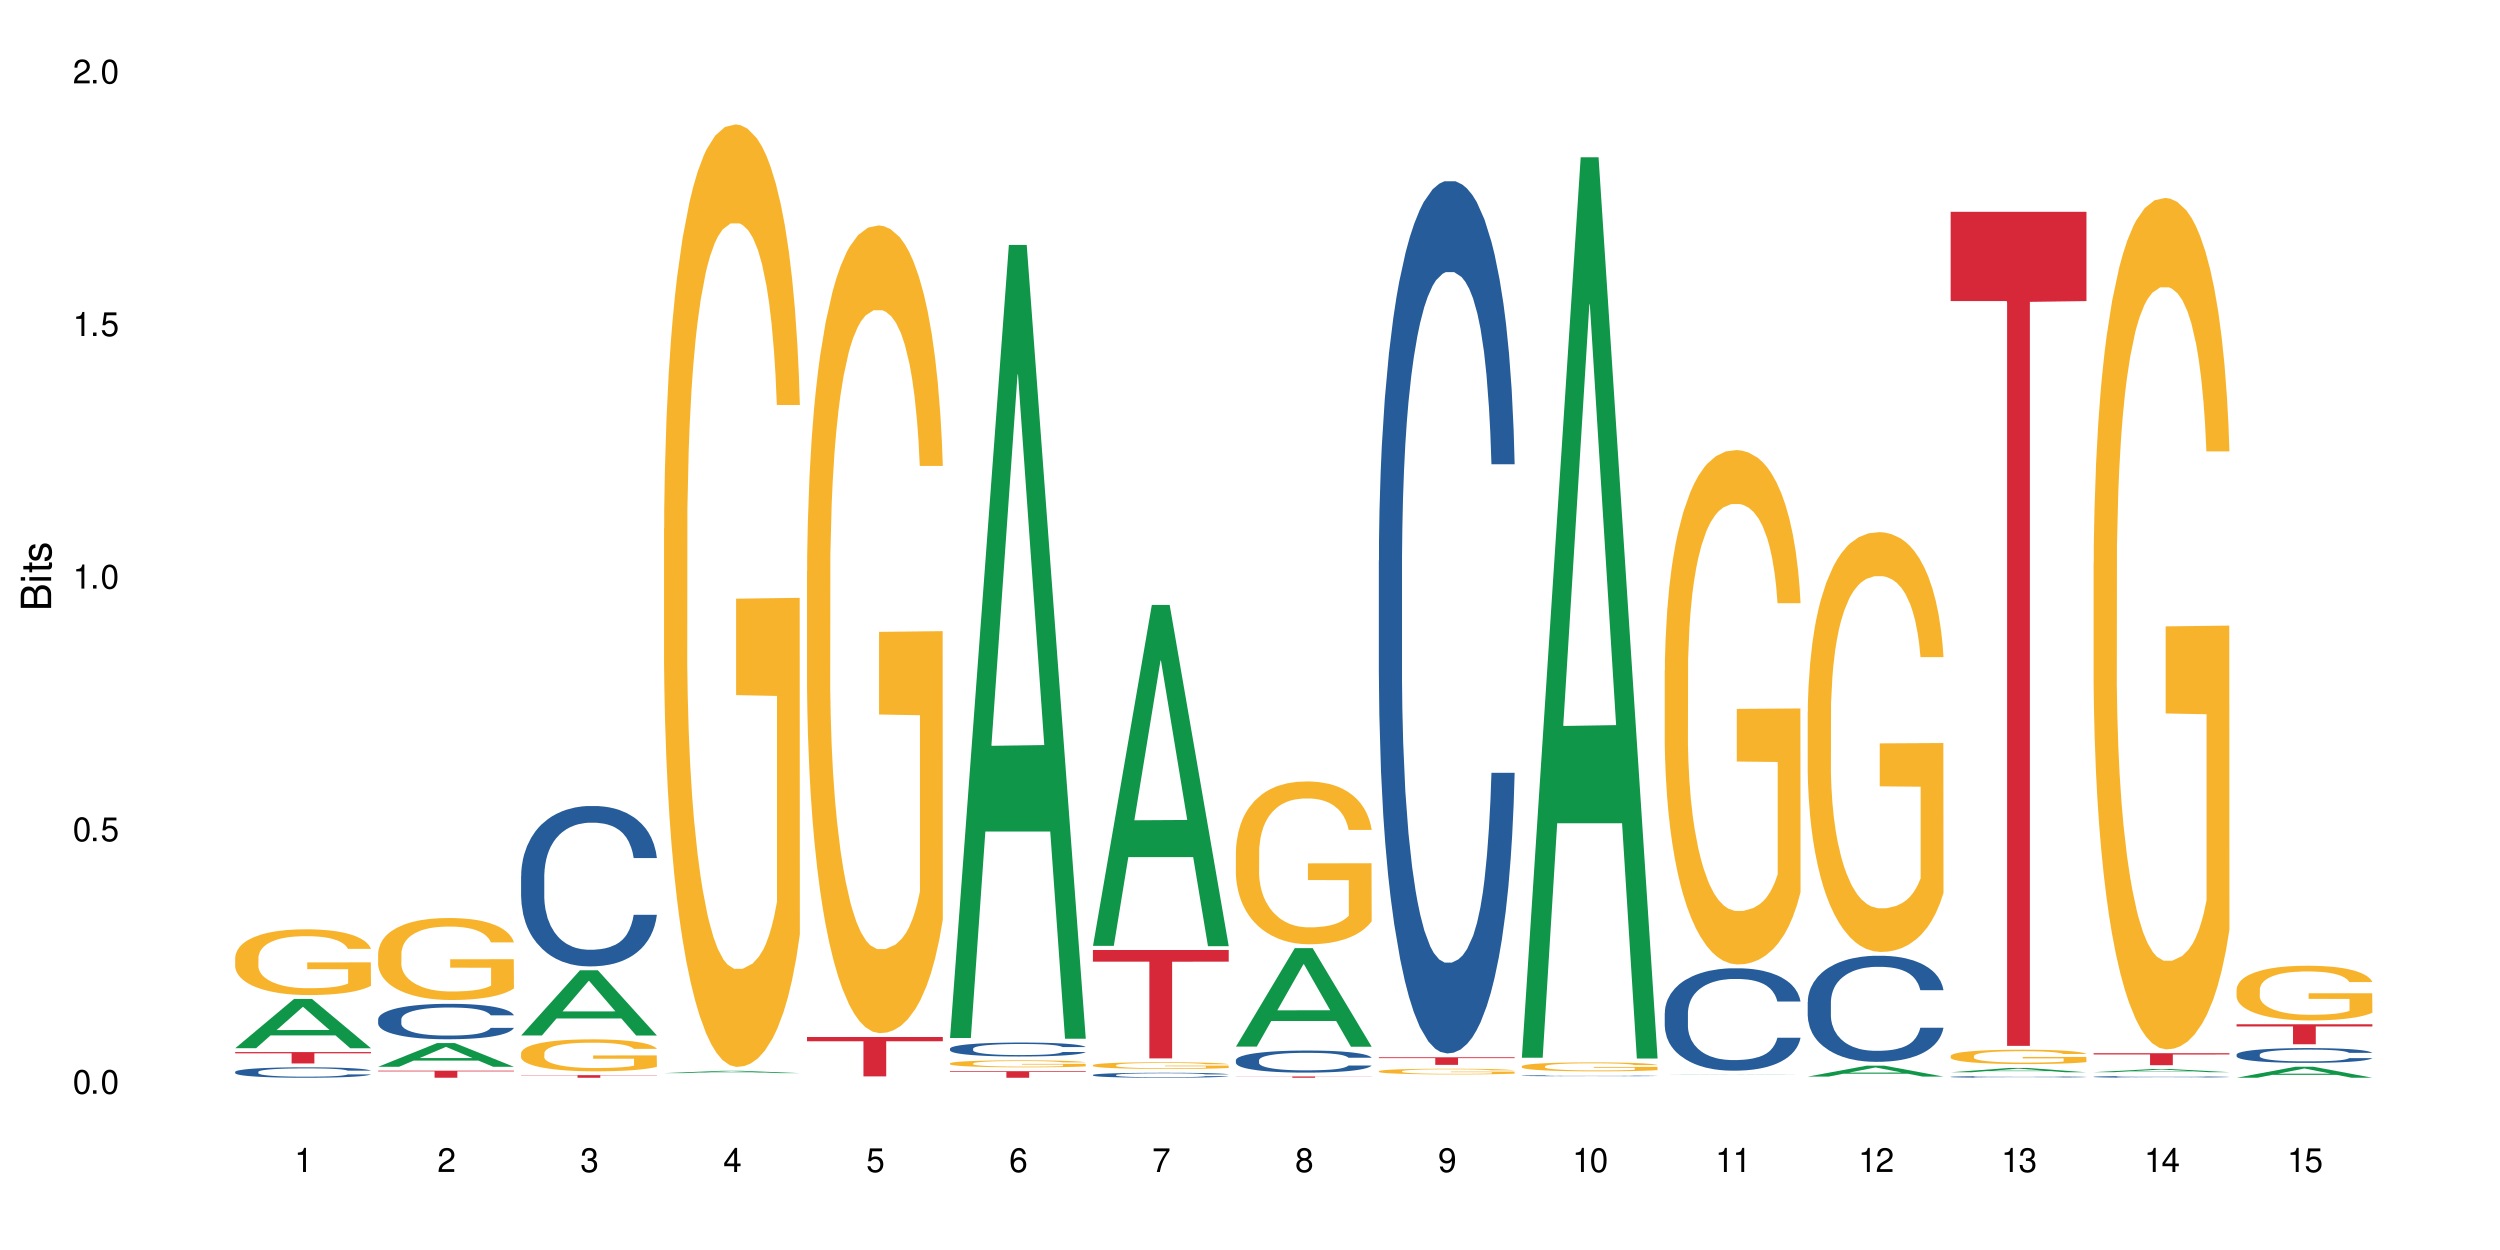 <?xml version="1.0" encoding="UTF-8"?>
<svg xmlns="http://www.w3.org/2000/svg" xmlns:xlink="http://www.w3.org/1999/xlink" width="720" height="360" viewBox="0 0 720 360">
<defs>
<g>
<g id="glyph-0-0">
</g>
<g id="glyph-0-1">
<path d="M 2.641 -6.938 C 2 -6.938 1.422 -6.656 1.078 -6.172 C 0.641 -5.562 0.406 -4.641 0.406 -3.359 C 0.406 -1.016 1.188 0.219 2.641 0.219 C 4.078 0.219 4.859 -1.016 4.859 -3.297 C 4.859 -4.641 4.656 -5.547 4.203 -6.172 C 3.844 -6.656 3.281 -6.938 2.641 -6.938 Z M 2.641 -6.188 C 3.547 -6.188 4 -5.25 4 -3.375 C 4 -1.406 3.562 -0.484 2.625 -0.484 C 1.734 -0.484 1.281 -1.438 1.281 -3.344 C 1.281 -5.25 1.734 -6.188 2.641 -6.188 Z M 2.641 -6.188 "/>
</g>
<g id="glyph-0-2">
<path d="M 1.828 -1 L 0.828 -1 L 0.828 0 L 1.828 0 Z M 1.828 -1 "/>
</g>
<g id="glyph-0-3">
<path d="M 4.562 -6.797 L 1.062 -6.797 L 0.547 -3.094 L 1.328 -3.094 C 1.719 -3.562 2.047 -3.734 2.578 -3.734 C 3.484 -3.734 4.062 -3.109 4.062 -2.094 C 4.062 -1.125 3.484 -0.531 2.578 -0.531 C 1.828 -0.531 1.375 -0.906 1.188 -1.672 L 0.328 -1.672 C 0.453 -1.109 0.547 -0.844 0.75 -0.594 C 1.125 -0.078 1.828 0.219 2.594 0.219 C 3.969 0.219 4.922 -0.781 4.922 -2.219 C 4.922 -3.562 4.031 -4.484 2.719 -4.484 C 2.25 -4.484 1.859 -4.359 1.469 -4.062 L 1.734 -5.969 L 4.562 -5.969 Z M 4.562 -6.797 "/>
</g>
<g id="glyph-0-4">
<path d="M 2.484 -4.938 L 2.484 0 L 3.328 0 L 3.328 -6.938 L 2.766 -6.938 C 2.469 -5.875 2.281 -5.734 0.984 -5.562 L 0.984 -4.938 Z M 2.484 -4.938 "/>
</g>
<g id="glyph-0-5">
<path d="M 4.859 -0.828 L 1.281 -0.828 C 1.359 -1.406 1.672 -1.781 2.5 -2.281 L 3.469 -2.828 C 4.406 -3.344 4.906 -4.062 4.906 -4.906 C 4.906 -5.484 4.672 -6.031 4.266 -6.406 C 3.859 -6.766 3.375 -6.938 2.719 -6.938 C 1.859 -6.938 1.219 -6.625 0.844 -6.031 C 0.609 -5.672 0.5 -5.234 0.484 -4.531 L 1.328 -4.531 C 1.359 -5.016 1.406 -5.281 1.531 -5.516 C 1.75 -5.938 2.188 -6.203 2.703 -6.203 C 3.469 -6.203 4.031 -5.641 4.031 -4.891 C 4.031 -4.344 3.719 -3.859 3.125 -3.516 L 2.234 -3 C 0.812 -2.172 0.406 -1.531 0.328 -0.016 L 4.859 -0.016 Z M 4.859 -0.828 "/>
</g>
<g id="glyph-0-6">
<path d="M 2.125 -3.188 L 2.578 -3.188 C 3.5 -3.188 3.984 -2.766 3.984 -1.922 C 3.984 -1.062 3.469 -0.531 2.594 -0.531 C 1.656 -0.531 1.203 -1 1.156 -2.016 L 0.312 -2.016 C 0.344 -1.453 0.438 -1.094 0.609 -0.781 C 0.953 -0.109 1.625 0.219 2.547 0.219 C 3.953 0.219 4.859 -0.625 4.859 -1.938 C 4.859 -2.828 4.516 -3.297 3.703 -3.594 C 4.344 -3.844 4.656 -4.328 4.656 -5.031 C 4.656 -6.219 3.875 -6.938 2.578 -6.938 C 1.203 -6.938 0.484 -6.172 0.453 -4.703 L 1.297 -4.703 C 1.312 -5.125 1.344 -5.359 1.453 -5.578 C 1.641 -5.969 2.062 -6.203 2.594 -6.203 C 3.344 -6.203 3.797 -5.75 3.797 -5 C 3.797 -4.516 3.609 -4.219 3.25 -4.047 C 3.016 -3.953 2.703 -3.922 2.125 -3.906 Z M 2.125 -3.188 "/>
</g>
<g id="glyph-0-7">
<path d="M 3.141 -1.672 L 3.141 0 L 3.984 0 L 3.984 -1.672 L 4.984 -1.672 L 4.984 -2.438 L 3.984 -2.438 L 3.984 -6.938 L 3.359 -6.938 L 0.266 -2.578 L 0.266 -1.672 Z M 3.141 -2.438 L 1 -2.438 L 3.141 -5.5 Z M 3.141 -2.438 "/>
</g>
<g id="glyph-0-8">
<path d="M 4.781 -5.125 C 4.609 -6.266 3.891 -6.938 2.844 -6.938 C 2.094 -6.938 1.422 -6.578 1.031 -5.953 C 0.594 -5.266 0.406 -4.422 0.406 -3.172 C 0.406 -2 0.578 -1.25 0.984 -0.641 C 1.359 -0.078 1.953 0.219 2.703 0.219 C 3.984 0.219 4.922 -0.75 4.922 -2.094 C 4.922 -3.375 4.062 -4.281 2.844 -4.281 C 2.172 -4.281 1.641 -4.031 1.281 -3.516 C 1.281 -5.234 1.828 -6.188 2.797 -6.188 C 3.391 -6.188 3.797 -5.797 3.938 -5.125 Z M 2.734 -3.531 C 3.547 -3.531 4.062 -2.953 4.062 -2.031 C 4.062 -1.156 3.484 -0.531 2.703 -0.531 C 1.922 -0.531 1.328 -1.188 1.328 -2.078 C 1.328 -2.938 1.906 -3.531 2.734 -3.531 Z M 2.734 -3.531 "/>
</g>
<g id="glyph-0-9">
<path d="M 4.984 -6.797 L 0.438 -6.797 L 0.438 -5.969 L 4.109 -5.969 C 2.5 -3.656 1.828 -2.234 1.328 0 L 2.219 0 C 2.594 -2.172 3.453 -4.047 4.984 -6.094 Z M 4.984 -6.797 "/>
</g>
<g id="glyph-0-10">
<path d="M 3.75 -3.656 C 4.469 -4.094 4.688 -4.438 4.688 -5.078 C 4.688 -6.172 3.844 -6.938 2.641 -6.938 C 1.438 -6.938 0.594 -6.172 0.594 -5.094 C 0.594 -4.438 0.812 -4.094 1.516 -3.656 C 0.734 -3.266 0.359 -2.703 0.359 -1.922 C 0.359 -0.656 1.281 0.219 2.641 0.219 C 3.984 0.219 4.922 -0.656 4.922 -1.922 C 4.922 -2.703 4.531 -3.266 3.75 -3.656 Z M 2.641 -6.188 C 3.359 -6.188 3.812 -5.75 3.812 -5.062 C 3.812 -4.406 3.344 -3.984 2.641 -3.984 C 1.922 -3.984 1.453 -4.406 1.453 -5.078 C 1.453 -5.75 1.922 -6.188 2.641 -6.188 Z M 2.641 -3.266 C 3.484 -3.266 4.062 -2.719 4.062 -1.906 C 4.062 -1.078 3.484 -0.531 2.625 -0.531 C 1.797 -0.531 1.219 -1.094 1.219 -1.906 C 1.219 -2.719 1.781 -3.266 2.641 -3.266 Z M 2.641 -3.266 "/>
</g>
<g id="glyph-0-11">
<path d="M 0.516 -1.578 C 0.672 -0.453 1.406 0.219 2.438 0.219 C 3.188 0.219 3.859 -0.141 4.266 -0.766 C 4.688 -1.453 4.891 -2.297 4.891 -3.547 C 4.891 -4.719 4.703 -5.453 4.312 -6.078 C 3.938 -6.641 3.344 -6.938 2.594 -6.938 C 1.297 -6.938 0.359 -5.969 0.359 -4.625 C 0.359 -3.344 1.234 -2.453 2.453 -2.453 C 3.094 -2.453 3.578 -2.672 4.016 -3.203 C 4 -1.484 3.469 -0.531 2.5 -0.531 C 1.906 -0.531 1.484 -0.906 1.359 -1.578 Z M 2.578 -6.203 C 3.375 -6.203 3.969 -5.531 3.969 -4.641 C 3.969 -3.797 3.391 -3.188 2.547 -3.188 C 1.734 -3.188 1.234 -3.766 1.234 -4.688 C 1.234 -5.562 1.797 -6.203 2.578 -6.203 Z M 2.578 -6.203 "/>
</g>
<g id="glyph-1-0">
</g>
<g id="glyph-1-1">
<path d="M 0 -0.953 L 0 -4.891 C 0 -5.719 -0.234 -6.344 -0.734 -6.797 C -1.188 -7.234 -1.812 -7.469 -2.5 -7.469 C -3.547 -7.469 -4.188 -7 -4.625 -5.875 C -4.984 -6.688 -5.625 -7.094 -6.531 -7.094 C -7.172 -7.094 -7.734 -6.859 -8.141 -6.391 C -8.562 -5.922 -8.75 -5.344 -8.75 -4.5 L -8.75 -0.953 Z M -4.984 -2.062 L -7.766 -2.062 L -7.766 -4.219 C -7.766 -4.844 -7.688 -5.203 -7.453 -5.5 C -7.219 -5.812 -6.859 -5.969 -6.375 -5.969 C -5.891 -5.969 -5.531 -5.812 -5.297 -5.5 C -5.062 -5.203 -4.984 -4.844 -4.984 -4.219 Z M -0.984 -2.062 L -4 -2.062 L -4 -4.781 C -4 -5.766 -3.438 -6.359 -2.484 -6.359 C -1.547 -6.359 -0.984 -5.766 -0.984 -4.781 Z M -0.984 -2.062 "/>
</g>
<g id="glyph-1-2">
<path d="M -6.281 -1.797 L -6.281 -0.797 L 0 -0.797 L 0 -1.797 Z M -8.75 -1.797 L -8.75 -0.797 L -7.484 -0.797 L -7.484 -1.797 Z M -8.75 -1.797 "/>
</g>
<g id="glyph-1-3">
<path d="M -6.281 -3.047 L -6.281 -2.016 L -8.016 -2.016 L -8.016 -1.016 L -6.281 -1.016 L -6.281 -0.172 L -5.469 -0.172 L -5.469 -1.016 L -0.719 -1.016 C -0.078 -1.016 0.281 -1.453 0.281 -2.234 C 0.281 -2.5 0.25 -2.719 0.188 -3.047 L -0.641 -3.047 C -0.609 -2.906 -0.594 -2.766 -0.594 -2.562 C -0.594 -2.141 -0.719 -2.016 -1.156 -2.016 L -5.469 -2.016 L -5.469 -3.047 Z M -6.281 -3.047 "/>
</g>
<g id="glyph-1-4">
<path d="M -4.531 -5.25 C -5.766 -5.25 -6.469 -4.422 -6.469 -2.969 C -6.469 -1.516 -5.719 -0.562 -4.547 -0.562 C -3.562 -0.562 -3.094 -1.062 -2.734 -2.562 L -2.516 -3.484 C -2.344 -4.188 -2.094 -4.469 -1.641 -4.469 C -1.047 -4.469 -0.641 -3.875 -0.641 -3 C -0.641 -2.453 -0.797 -2 -1.062 -1.75 C -1.25 -1.594 -1.422 -1.531 -1.875 -1.469 L -1.875 -0.406 C -0.422 -0.453 0.281 -1.266 0.281 -2.922 C 0.281 -4.5 -0.5 -5.516 -1.719 -5.516 C -2.656 -5.516 -3.172 -4.984 -3.469 -3.734 L -3.703 -2.766 C -3.891 -1.953 -4.156 -1.609 -4.594 -1.609 C -5.188 -1.609 -5.547 -2.125 -5.547 -2.938 C -5.547 -3.75 -5.203 -4.172 -4.531 -4.203 Z M -4.531 -5.25 "/>
</g>
</g>
</defs>
<rect x="-72" y="-36" width="864" height="432" fill="rgb(100%, 100%, 100%)" fill-opacity="1"/>
<path fill-rule="nonzero" fill="rgb(6.275%, 58.824%, 28.235%)" fill-opacity="1" d="M 67.73 301.887 L 67.773 301.871 L 84.695 287.684 L 89.836 287.684 L 106.844 301.898 L 100.867 301.898 L 96.605 298.188 L 77.926 298.188 L 73.75 301.887 L 67.73 301.887 L 79.723 296.652 L 94.895 296.641 L 87.328 290.008 L 87.246 289.996 L 87.16 290.035 L 79.684 296.641 L 79.723 296.652 Z M 67.73 301.887 "/>
<path fill-rule="nonzero" fill="rgb(14.51%, 36.078%, 60%)" fill-opacity="1" d="M 67.73 308.691 L 67.777 308.691 L 67.777 308.625 L 67.922 308.52 L 68.254 308.387 L 68.59 308.297 L 69.449 308.137 L 70.641 307.977 L 71.879 307.855 L 72.785 307.785 L 73.598 307.73 L 75.457 307.629 L 76.652 307.578 L 77.938 307.531 L 79.512 307.484 L 80.656 307.457 L 83.234 307.41 L 85.141 307.391 L 86.621 307.383 L 89.816 307.383 L 91.723 307.395 L 93.105 307.41 L 94.633 307.43 L 95.922 307.457 L 98.164 307.516 L 100.168 307.594 L 101.074 307.637 L 102.504 307.723 L 103.602 307.805 L 104.363 307.875 L 105.223 307.977 L 105.984 308.102 L 106.559 308.242 L 106.844 308.359 L 100.168 308.359 L 99.832 308.25 L 99.449 308.164 L 98.734 308.051 L 98.02 307.973 L 97.02 307.895 L 96.113 307.84 L 94.871 307.789 L 93.773 307.754 L 92.629 307.73 L 91.531 307.715 L 89.434 307.699 L 87 307.699 L 86.094 307.703 L 84.234 307.727 L 83.234 307.742 L 81.801 307.781 L 80.801 307.82 L 79.609 307.875 L 78.797 307.922 L 77.797 307.992 L 77.078 308.055 L 76.27 308.145 L 75.793 308.215 L 75.363 308.293 L 74.98 308.383 L 74.695 308.48 L 74.504 308.582 L 74.41 308.68 L 74.41 309.105 L 74.504 309.203 L 74.742 309.32 L 75.363 309.488 L 76.27 309.633 L 77.32 309.75 L 78.32 309.832 L 78.891 309.871 L 79.656 309.914 L 80.848 309.969 L 82.566 310.023 L 83.566 310.047 L 85.094 310.07 L 86.668 310.078 L 88.766 310.078 L 90.625 310.07 L 91.867 310.055 L 93.156 310.035 L 94.918 309.988 L 96.016 309.941 L 96.969 309.891 L 97.688 309.836 L 98.164 309.793 L 98.879 309.707 L 99.449 309.613 L 99.879 309.52 L 100.168 309.426 L 106.844 309.426 L 106.559 309.535 L 106.129 309.641 L 105.699 309.723 L 105.031 309.82 L 104.27 309.902 L 103.172 310 L 102.266 310.062 L 101.074 310.133 L 99.977 310.184 L 98.781 310.23 L 97.02 310.285 L 95.875 310.312 L 94.633 310.34 L 93.156 310.359 L 91.293 310.379 L 89.289 310.391 L 87.43 310.395 L 85.426 310.387 L 83.949 310.379 L 81.992 310.352 L 79.559 310.305 L 77.797 310.25 L 76.414 310.199 L 75.219 310.145 L 73.883 310.07 L 72.168 309.949 L 71.117 309.855 L 70.402 309.777 L 69.59 309.672 L 69.02 309.574 L 68.352 309.418 L 67.875 309.223 L 67.73 309.074 Z M 67.73 308.691 "/>
<path fill-rule="nonzero" fill="rgb(96.863%, 70.196%, 16.863%)" fill-opacity="1" d="M 67.73 275.754 L 67.777 275.738 L 67.777 275.391 L 67.969 274.613 L 68.445 273.539 L 69.066 272.656 L 69.734 271.965 L 70.164 271.602 L 70.879 271.082 L 71.5 270.703 L 73.074 269.926 L 75.078 269.199 L 76.172 268.887 L 77.414 268.594 L 79.18 268.266 L 79.988 268.145 L 82.469 267.867 L 85.285 267.691 L 88.383 267.641 L 89.816 267.66 L 91.77 267.727 L 94.441 267.918 L 95.969 268.09 L 97.16 268.266 L 98.402 268.488 L 99.926 268.836 L 101.359 269.25 L 102.504 269.664 L 103.648 270.184 L 104.602 270.738 L 105.414 271.344 L 106.129 272.07 L 106.559 272.676 L 106.844 273.281 L 100.215 273.281 L 99.832 272.676 L 99.402 272.207 L 98.688 271.637 L 97.973 271.223 L 97.258 270.895 L 95.922 270.445 L 94.777 270.168 L 93.344 269.926 L 91.961 269.77 L 90.387 269.664 L 89.434 269.629 L 86.906 269.629 L 84.617 269.75 L 83.281 269.891 L 82.328 270.027 L 80.992 270.289 L 80.18 270.496 L 79.703 270.633 L 78.273 271.172 L 77.32 271.656 L 76.793 271.984 L 76.125 272.5 L 75.648 272.969 L 75.125 273.66 L 74.84 274.18 L 74.457 275.355 L 74.41 278.469 L 74.551 279.129 L 74.84 279.836 L 75.219 280.461 L 75.793 281.117 L 76.363 281.617 L 77.367 282.293 L 78.227 282.742 L 78.891 283.035 L 80.18 283.504 L 80.703 283.66 L 81.945 283.969 L 83.234 284.211 L 84.809 284.422 L 86 284.523 L 87.906 284.609 L 90.34 284.609 L 93.203 284.508 L 95.016 284.367 L 96.254 284.23 L 97.066 284.109 L 98.066 283.918 L 98.781 283.746 L 99.449 283.555 L 100.262 283.262 L 100.262 279.129 L 88.48 279.109 L 88.48 277.172 L 106.797 277.156 L 106.844 283.918 L 105.844 284.387 L 104.602 284.836 L 103.41 285.18 L 102.168 285.477 L 100.406 285.805 L 98.973 286.012 L 96.781 286.254 L 94.777 286.41 L 92.676 286.512 L 90.816 286.566 L 88.621 286.582 L 86.668 286.547 L 84.57 286.445 L 82.898 286.305 L 81.371 286.133 L 79.848 285.906 L 77.938 285.543 L 76.699 285.25 L 75.41 284.887 L 74.121 284.453 L 72.977 283.988 L 72.215 283.625 L 71.453 283.211 L 70.641 282.691 L 69.879 282.102 L 69.305 281.566 L 68.781 280.961 L 68.398 280.391 L 68.016 279.613 L 67.828 278.988 L 67.73 278.453 Z M 67.73 275.754 "/>
<path fill-rule="nonzero" fill="rgb(83.922%, 15.686%, 22.353%)" fill-opacity="1" d="M 67.73 303.004 L 106.844 303.004 L 106.844 303.352 L 90.543 303.355 L 90.543 306.281 L 83.984 306.281 L 83.984 303.359 L 83.891 303.352 L 67.73 303.352 Z M 67.73 303.004 "/>
<path fill-rule="nonzero" fill="rgb(6.275%, 58.824%, 28.235%)" fill-opacity="1" d="M 108.902 307.234 L 108.945 307.227 L 125.867 300.41 L 131.008 300.41 L 148.016 307.238 L 142.039 307.238 L 137.777 305.457 L 119.098 305.457 L 114.922 307.234 L 108.902 307.234 L 120.895 304.719 L 136.062 304.715 L 128.5 301.527 L 128.418 301.52 L 128.332 301.539 L 120.855 304.715 L 120.895 304.719 Z M 108.902 307.234 "/>
<path fill-rule="nonzero" fill="rgb(14.51%, 36.078%, 60%)" fill-opacity="1" d="M 108.902 293.547 L 108.949 293.535 L 108.949 293.312 L 109.094 292.957 L 109.426 292.512 L 109.762 292.203 L 110.621 291.652 L 111.812 291.121 L 113.051 290.711 L 113.957 290.469 L 114.77 290.281 L 116.629 289.938 L 117.82 289.762 L 119.109 289.602 L 120.684 289.441 L 121.828 289.352 L 124.406 289.199 L 126.312 289.137 L 127.793 289.109 L 130.988 289.109 L 132.895 289.145 L 134.277 289.191 L 135.805 289.266 L 137.094 289.352 L 139.336 289.555 L 141.336 289.816 L 142.242 289.965 L 143.676 290.254 L 144.773 290.535 L 145.535 290.777 L 146.395 291.121 L 147.156 291.539 L 147.73 292.016 L 148.016 292.418 L 141.336 292.418 L 141.004 292.043 L 140.621 291.754 L 139.906 291.371 L 139.191 291.102 L 138.191 290.832 L 137.285 290.656 L 136.043 290.477 L 134.945 290.367 L 133.801 290.281 L 132.703 290.227 L 130.605 290.172 L 128.172 290.172 L 127.266 290.188 L 125.406 290.262 L 124.406 290.328 L 122.973 290.461 L 121.973 290.582 L 120.781 290.766 L 119.969 290.926 L 118.969 291.168 L 118.25 291.383 L 117.441 291.691 L 116.965 291.922 L 116.535 292.184 L 116.152 292.492 L 115.867 292.816 L 115.676 293.164 L 115.582 293.5 L 115.582 294.945 L 115.676 295.281 L 115.914 295.672 L 116.535 296.238 L 117.441 296.734 L 118.488 297.125 L 119.492 297.406 L 120.062 297.535 L 120.828 297.684 L 122.02 297.871 L 123.738 298.059 L 124.738 298.133 L 126.266 298.207 L 127.84 298.242 L 129.938 298.242 L 131.797 298.207 L 133.039 298.16 L 134.324 298.086 L 136.09 297.926 L 137.188 297.777 L 138.141 297.602 L 138.859 297.422 L 139.336 297.273 L 140.051 296.984 L 140.621 296.668 L 141.051 296.344 L 141.336 296.023 L 148.016 296.023 L 147.73 296.398 L 147.301 296.762 L 146.871 297.031 L 146.203 297.359 L 145.441 297.648 L 144.344 297.973 L 143.438 298.188 L 142.242 298.422 L 141.148 298.598 L 139.953 298.758 L 138.191 298.945 L 137.043 299.035 L 135.805 299.121 L 134.324 299.195 L 132.465 299.262 L 130.461 299.297 L 128.602 299.309 L 126.598 299.289 L 125.121 299.25 L 123.164 299.168 L 120.73 299 L 118.969 298.82 L 117.582 298.645 L 116.391 298.457 L 115.055 298.207 L 113.34 297.797 L 112.289 297.48 L 111.574 297.219 L 110.762 296.855 L 110.191 296.527 L 109.523 296.008 L 109.047 295.344 L 108.902 294.832 Z M 108.902 293.547 "/>
<path fill-rule="nonzero" fill="rgb(96.863%, 70.196%, 16.863%)" fill-opacity="1" d="M 108.902 274.504 L 108.949 274.48 L 108.949 274.051 L 109.141 273.078 L 109.617 271.742 L 110.238 270.641 L 110.906 269.781 L 111.336 269.328 L 112.051 268.68 L 112.672 268.207 L 114.246 267.234 L 116.25 266.328 L 117.344 265.941 L 118.586 265.574 L 120.352 265.164 L 121.16 265.012 L 123.641 264.668 L 126.457 264.453 L 129.555 264.387 L 130.988 264.41 L 132.941 264.496 L 135.613 264.734 L 137.141 264.949 L 138.332 265.164 L 139.574 265.445 L 141.098 265.875 L 142.531 266.395 L 143.676 266.91 L 144.82 267.559 L 145.773 268.25 L 146.586 269.004 L 147.301 269.91 L 147.73 270.664 L 148.016 271.418 L 141.387 271.418 L 141.004 270.664 L 140.574 270.082 L 139.859 269.371 L 139.145 268.852 L 138.43 268.441 L 137.094 267.883 L 135.949 267.535 L 134.516 267.234 L 133.133 267.039 L 131.559 266.91 L 130.605 266.867 L 128.078 266.867 L 125.789 267.02 L 124.453 267.191 L 123.5 267.363 L 122.164 267.688 L 121.352 267.945 L 120.875 268.117 L 119.445 268.789 L 118.488 269.391 L 117.965 269.801 L 117.297 270.449 L 116.82 271.031 L 116.297 271.895 L 116.008 272.539 L 115.629 274.008 L 115.582 277.891 L 115.723 278.711 L 116.008 279.594 L 116.391 280.371 L 116.965 281.188 L 117.535 281.816 L 118.539 282.656 L 119.395 283.215 L 120.062 283.582 L 121.352 284.164 L 121.875 284.359 L 123.117 284.75 L 124.406 285.051 L 125.98 285.309 L 127.172 285.438 L 129.078 285.547 L 131.512 285.547 L 134.375 285.418 L 136.188 285.242 L 137.426 285.07 L 138.238 284.922 L 139.238 284.684 L 139.953 284.469 L 140.621 284.23 L 141.434 283.863 L 141.434 278.711 L 129.652 278.688 L 129.652 276.273 L 147.969 276.25 L 148.016 284.684 L 147.016 285.266 L 145.773 285.828 L 144.582 286.258 L 143.34 286.625 L 141.578 287.035 L 140.145 287.293 L 137.949 287.594 L 135.949 287.789 L 133.848 287.918 L 131.988 287.984 L 129.793 288.004 L 127.84 287.961 L 125.742 287.832 L 124.07 287.66 L 122.543 287.445 L 121.02 287.164 L 119.109 286.711 L 117.871 286.344 L 116.582 285.891 L 115.293 285.352 L 114.148 284.77 L 113.387 284.316 L 112.625 283.801 L 111.812 283.152 L 111.051 282.418 L 110.477 281.75 L 109.953 280.996 L 109.57 280.285 L 109.188 279.312 L 108.996 278.535 L 108.902 277.867 Z M 108.902 274.504 "/>
<path fill-rule="nonzero" fill="rgb(83.922%, 15.686%, 22.353%)" fill-opacity="1" d="M 108.902 308.344 L 148.016 308.344 L 148.016 308.562 L 131.715 308.562 L 131.715 310.395 L 125.156 310.395 L 125.156 308.566 L 125.062 308.562 L 108.902 308.562 Z M 108.902 308.344 "/>
<path fill-rule="nonzero" fill="rgb(6.275%, 58.824%, 28.235%)" fill-opacity="1" d="M 150.074 298.211 L 150.117 298.195 L 167.039 279.43 L 172.18 279.43 L 189.188 298.23 L 183.211 298.23 L 178.949 293.324 L 160.27 293.324 L 156.09 298.211 L 150.074 298.211 L 162.066 291.293 L 177.234 291.273 L 169.672 282.5 L 169.59 282.484 L 169.504 282.535 L 162.027 291.273 L 162.066 291.293 Z M 150.074 298.211 "/>
<path fill-rule="nonzero" fill="rgb(14.51%, 36.078%, 60%)" fill-opacity="1" d="M 150.074 252.234 L 150.121 252.195 L 150.121 251.18 L 150.266 249.578 L 150.598 247.551 L 150.934 246.156 L 151.793 243.664 L 152.984 241.258 L 154.223 239.402 L 155.129 238.305 L 155.941 237.461 L 157.801 235.898 L 158.992 235.094 L 160.281 234.379 L 161.855 233.66 L 163 233.238 L 165.578 232.562 L 167.484 232.266 L 168.965 232.141 L 172.16 232.141 L 174.066 232.309 L 175.449 232.52 L 176.977 232.859 L 178.266 233.238 L 180.508 234.168 L 182.508 235.348 L 183.414 236.023 L 184.848 237.332 L 185.945 238.598 L 186.707 239.695 L 187.566 241.258 L 188.328 243.16 L 188.902 245.312 L 189.188 247.129 L 182.508 247.129 L 182.176 245.438 L 181.793 244.129 L 181.078 242.398 L 180.363 241.176 L 179.359 239.949 L 178.453 239.148 L 177.215 238.348 L 176.117 237.84 L 174.973 237.461 L 173.875 237.207 L 171.777 236.953 L 169.344 236.953 L 168.438 237.039 L 166.578 237.375 L 165.578 237.672 L 164.145 238.262 L 163.145 238.809 L 161.953 239.656 L 161.141 240.371 L 160.137 241.469 L 159.422 242.441 L 158.613 243.836 L 158.137 244.891 L 157.707 246.07 L 157.324 247.465 L 157.039 248.941 L 156.848 250.504 L 156.754 252.023 L 156.754 258.57 L 156.848 260.09 L 157.086 261.863 L 157.707 264.438 L 158.613 266.676 L 159.66 268.449 L 160.664 269.715 L 161.234 270.305 L 162 270.98 L 163.191 271.824 L 164.91 272.668 L 165.91 273.008 L 167.438 273.344 L 169.012 273.516 L 171.109 273.516 L 172.969 273.344 L 174.211 273.133 L 175.496 272.797 L 177.262 272.078 L 178.359 271.402 L 179.312 270.602 L 180.027 269.801 L 180.508 269.125 L 181.223 267.816 L 181.793 266.379 L 182.223 264.902 L 182.508 263.465 L 189.188 263.465 L 188.902 265.156 L 188.473 266.801 L 188.043 268.027 L 187.375 269.504 L 186.613 270.812 L 185.516 272.289 L 184.609 273.262 L 183.414 274.316 L 182.32 275.117 L 181.125 275.836 L 179.359 276.68 L 178.215 277.102 L 176.977 277.484 L 175.496 277.82 L 173.637 278.117 L 171.633 278.285 L 169.773 278.328 L 167.77 278.242 L 166.293 278.074 L 164.336 277.695 L 161.902 276.934 L 160.137 276.133 L 158.754 275.328 L 157.562 274.484 L 156.227 273.344 L 154.512 271.488 L 153.461 270.051 L 152.746 268.871 L 151.934 267.223 L 151.363 265.746 L 150.695 263.383 L 150.219 260.383 L 150.074 258.062 Z M 150.074 252.234 "/>
<path fill-rule="nonzero" fill="rgb(96.863%, 70.196%, 16.863%)" fill-opacity="1" d="M 150.074 303.277 L 150.121 303.27 L 150.121 303.102 L 150.312 302.723 L 150.789 302.199 L 151.41 301.773 L 152.078 301.438 L 152.508 301.258 L 153.223 301.008 L 153.844 300.82 L 155.418 300.441 L 157.418 300.09 L 158.516 299.938 L 159.758 299.797 L 161.523 299.637 L 162.332 299.578 L 164.812 299.441 L 167.629 299.359 L 170.727 299.332 L 172.16 299.34 L 174.113 299.375 L 176.785 299.469 L 178.312 299.551 L 179.504 299.637 L 180.746 299.746 L 182.27 299.914 L 183.703 300.117 L 184.848 300.316 L 185.992 300.57 L 186.945 300.84 L 187.758 301.133 L 188.473 301.484 L 188.902 301.781 L 189.188 302.074 L 182.559 302.074 L 182.176 301.781 L 181.746 301.555 L 181.031 301.277 L 180.316 301.074 L 179.602 300.914 L 178.266 300.695 L 177.121 300.562 L 175.688 300.441 L 174.305 300.367 L 172.73 300.316 L 171.777 300.301 L 169.25 300.301 L 166.961 300.359 L 165.625 300.426 L 164.672 300.492 L 163.336 300.621 L 162.523 300.723 L 162.047 300.789 L 160.617 301.047 L 159.66 301.285 L 159.137 301.445 L 158.469 301.695 L 157.992 301.922 L 157.469 302.262 L 157.18 302.512 L 156.801 303.086 L 156.754 304.598 L 156.895 304.918 L 157.18 305.262 L 157.562 305.566 L 158.137 305.883 L 158.707 306.129 L 159.711 306.457 L 160.566 306.676 L 161.234 306.816 L 162.523 307.047 L 163.047 307.121 L 164.289 307.273 L 165.578 307.391 L 167.148 307.492 L 168.344 307.543 L 170.25 307.582 L 172.684 307.582 L 175.547 307.531 L 177.359 307.465 L 178.598 307.398 L 179.41 307.34 L 180.41 307.246 L 181.125 307.164 L 181.793 307.07 L 182.605 306.926 L 182.605 304.918 L 170.824 304.91 L 170.824 303.969 L 189.141 303.957 L 189.188 307.246 L 188.188 307.473 L 186.945 307.691 L 185.754 307.859 L 184.512 308.004 L 182.746 308.164 L 181.316 308.266 L 179.121 308.383 L 177.121 308.457 L 175.02 308.508 L 173.16 308.535 L 170.965 308.543 L 169.012 308.523 L 166.91 308.477 L 165.242 308.406 L 163.715 308.324 L 162.191 308.215 L 160.281 308.039 L 159.043 307.895 L 157.754 307.719 L 156.465 307.508 L 155.32 307.281 L 154.559 307.105 L 153.793 306.902 L 152.984 306.648 L 152.219 306.363 L 151.648 306.102 L 151.125 305.809 L 150.742 305.531 L 150.359 305.152 L 150.168 304.852 L 150.074 304.59 Z M 150.074 303.277 "/>
<path fill-rule="nonzero" fill="rgb(83.922%, 15.686%, 22.353%)" fill-opacity="1" d="M 150.074 309.645 L 189.188 309.645 L 189.188 309.727 L 172.887 309.727 L 172.887 310.395 L 166.328 310.395 L 166.328 309.727 L 150.074 309.727 Z M 150.074 309.645 "/>
<path fill-rule="nonzero" fill="rgb(6.275%, 58.824%, 28.235%)" fill-opacity="1" d="M 191.246 309.059 L 191.289 309.059 L 208.211 308.383 L 213.352 308.383 L 230.359 309.059 L 224.383 309.059 L 220.121 308.883 L 201.441 308.883 L 197.262 309.059 L 191.246 309.059 L 203.238 308.809 L 218.406 308.809 L 210.844 308.496 L 210.762 308.492 L 210.676 308.496 L 203.195 308.809 L 203.238 308.809 Z M 191.246 309.059 "/>
<path fill-rule="nonzero" fill="rgb(96.863%, 70.196%, 16.863%)" fill-opacity="1" d="M 191.246 152.094 L 191.293 151.844 L 191.293 146.887 L 191.484 135.73 L 191.961 120.359 L 192.582 107.715 L 193.25 97.801 L 193.68 92.594 L 194.395 85.156 L 195.016 79.703 L 196.59 68.547 L 198.59 58.137 L 199.688 53.672 L 200.93 49.457 L 202.695 44.75 L 203.504 43.012 L 205.984 39.047 L 208.801 36.566 L 211.898 35.824 L 213.332 36.07 L 215.285 37.062 L 217.957 39.789 L 219.484 42.27 L 220.676 44.75 L 221.918 47.973 L 223.441 52.93 L 224.875 58.879 L 226.02 64.828 L 227.164 72.266 L 228.117 80.199 L 228.93 88.875 L 229.645 99.289 L 230.074 107.965 L 230.359 116.641 L 223.73 116.641 L 223.348 107.965 L 222.918 101.27 L 222.203 93.09 L 221.488 87.141 L 220.77 82.43 L 219.438 75.984 L 218.293 72.02 L 216.859 68.547 L 215.477 66.316 L 213.902 64.828 L 212.949 64.332 L 210.422 64.332 L 208.133 66.07 L 206.797 68.051 L 205.84 70.035 L 204.508 73.754 L 203.695 76.727 L 203.219 78.711 L 201.789 86.398 L 200.832 93.34 L 200.309 98.047 L 199.641 105.484 L 199.164 112.18 L 198.641 122.094 L 198.352 129.531 L 197.973 146.391 L 197.922 191.012 L 198.066 200.434 L 198.352 210.598 L 198.734 219.523 L 199.309 228.941 L 199.879 236.133 L 200.883 245.801 L 201.738 252.246 L 202.406 256.461 L 203.695 263.152 L 204.219 265.387 L 205.461 269.848 L 206.746 273.316 L 208.32 276.293 L 209.516 277.781 L 211.422 279.02 L 213.855 279.02 L 216.719 277.531 L 218.531 275.551 L 219.77 273.566 L 220.582 271.832 L 221.582 269.105 L 222.297 266.625 L 222.965 263.898 L 223.777 259.684 L 223.777 200.434 L 211.996 200.188 L 211.996 172.422 L 230.312 172.172 L 230.359 269.105 L 229.355 275.797 L 228.117 282.242 L 226.926 287.199 L 225.684 291.414 L 223.918 296.125 L 222.488 299.102 L 220.293 302.57 L 218.293 304.801 L 216.191 306.289 L 214.332 307.035 L 212.137 307.281 L 210.184 306.785 L 208.082 305.297 L 206.414 303.316 L 204.887 300.836 L 203.359 297.613 L 201.453 292.406 L 200.215 288.191 L 198.926 282.988 L 197.637 276.789 L 196.492 270.094 L 195.73 264.891 L 194.965 258.941 L 194.156 251.504 L 193.391 243.074 L 192.82 235.387 L 192.297 226.711 L 191.914 218.531 L 191.531 207.375 L 191.34 198.449 L 191.246 190.766 Z M 191.246 152.094 "/>
<path fill-rule="nonzero" fill="rgb(96.863%, 70.196%, 16.863%)" fill-opacity="1" d="M 232.418 164.559 L 232.465 164.348 L 232.465 160.098 L 232.656 150.539 L 233.133 137.367 L 233.754 126.531 L 234.422 118.031 L 234.852 113.57 L 235.566 107.195 L 236.188 102.523 L 237.758 92.961 L 239.762 84.039 L 240.859 80.215 L 242.102 76.605 L 243.863 72.566 L 244.676 71.078 L 247.156 67.68 L 249.969 65.555 L 253.07 64.918 L 254.504 65.133 L 256.457 65.98 L 259.129 68.316 L 260.656 70.441 L 261.848 72.566 L 263.086 75.328 L 264.613 79.578 L 266.047 84.676 L 267.191 89.777 L 268.336 96.148 L 269.289 102.949 L 270.098 110.383 L 270.816 119.309 L 271.246 126.742 L 271.531 134.18 L 264.898 134.18 L 264.52 126.742 L 264.09 121.008 L 263.375 113.996 L 262.66 108.898 L 261.941 104.859 L 260.609 99.336 L 259.461 95.938 L 258.031 92.961 L 256.648 91.051 L 255.074 89.777 L 254.121 89.352 L 251.594 89.352 L 249.305 90.84 L 247.969 92.539 L 247.012 94.238 L 245.676 97.426 L 244.867 99.973 L 244.391 101.672 L 242.957 108.258 L 242.004 114.207 L 241.48 118.246 L 240.812 124.617 L 240.336 130.355 L 239.812 138.852 L 239.523 145.227 L 239.145 159.672 L 239.094 197.914 L 239.238 205.988 L 239.523 214.699 L 239.906 222.348 L 240.48 230.422 L 241.051 236.582 L 242.051 244.867 L 242.91 250.391 L 243.578 254.004 L 244.867 259.738 L 245.391 261.652 L 246.633 265.477 L 247.918 268.449 L 249.492 271 L 250.688 272.273 L 252.594 273.336 L 255.027 273.336 L 257.887 272.062 L 259.699 270.363 L 260.941 268.664 L 261.754 267.176 L 262.754 264.84 L 263.469 262.715 L 264.137 260.375 L 264.949 256.766 L 264.949 205.988 L 253.168 205.777 L 253.168 181.98 L 271.484 181.77 L 271.531 264.84 L 270.527 270.574 L 269.289 276.098 L 268.098 280.348 L 266.855 283.961 L 265.09 287.996 L 263.66 290.547 L 261.465 293.52 L 259.461 295.434 L 257.363 296.707 L 255.504 297.344 L 253.309 297.555 L 251.355 297.133 L 249.254 295.855 L 247.586 294.156 L 246.059 292.031 L 244.531 289.27 L 242.625 284.809 L 241.387 281.199 L 240.098 276.734 L 238.809 271.426 L 237.664 265.688 L 236.902 261.227 L 236.137 256.129 L 235.328 249.754 L 234.562 242.531 L 233.992 235.945 L 233.465 228.508 L 233.086 221.496 L 232.703 211.938 L 232.512 204.289 L 232.418 197.703 Z M 232.418 164.559 "/>
<path fill-rule="nonzero" fill="rgb(83.922%, 15.686%, 22.353%)" fill-opacity="1" d="M 232.418 298.66 L 271.531 298.66 L 271.531 299.875 L 255.23 299.887 L 255.23 310.012 L 248.672 310.012 L 248.672 299.895 L 248.574 299.875 L 232.418 299.875 Z M 232.418 298.66 "/>
<path fill-rule="nonzero" fill="rgb(6.275%, 58.824%, 28.235%)" fill-opacity="1" d="M 273.59 298.938 L 273.629 298.723 L 290.555 70.543 L 295.695 70.543 L 312.703 299.152 L 306.727 299.152 L 302.465 239.477 L 283.785 239.477 L 279.605 298.938 L 273.59 298.938 L 285.582 214.793 L 300.75 214.578 L 293.188 107.895 L 293.105 107.68 L 293.02 108.324 L 285.539 214.578 L 285.582 214.793 Z M 273.59 298.938 "/>
<path fill-rule="nonzero" fill="rgb(14.51%, 36.078%, 60%)" fill-opacity="1" d="M 273.59 302.004 L 273.637 302 L 273.637 301.91 L 273.781 301.773 L 274.113 301.594 L 274.449 301.473 L 275.305 301.258 L 276.5 301.047 L 277.738 300.887 L 278.645 300.789 L 279.457 300.719 L 281.316 300.582 L 282.508 300.512 L 283.797 300.449 L 285.371 300.387 L 286.516 300.352 L 289.09 300.293 L 291 300.266 L 292.477 300.254 L 295.672 300.254 L 297.582 300.27 L 298.965 300.289 L 300.492 300.316 L 301.777 300.352 L 304.02 300.43 L 306.023 300.535 L 306.93 300.594 L 308.363 300.707 L 309.457 300.816 L 310.223 300.91 L 311.082 301.047 L 311.844 301.215 L 312.414 301.402 L 312.703 301.559 L 306.023 301.559 L 305.691 301.41 L 305.309 301.297 L 304.594 301.148 L 303.879 301.039 L 302.875 300.934 L 301.969 300.863 L 300.73 300.793 L 299.633 300.75 L 298.488 300.719 L 297.391 300.695 L 295.293 300.672 L 292.859 300.672 L 291.953 300.68 L 290.094 300.711 L 289.09 300.734 L 287.66 300.785 L 286.66 300.836 L 285.465 300.91 L 284.656 300.969 L 283.652 301.066 L 282.938 301.152 L 282.129 301.273 L 281.648 301.363 L 281.223 301.465 L 280.84 301.586 L 280.555 301.715 L 280.363 301.852 L 280.266 301.984 L 280.266 302.555 L 280.363 302.688 L 280.602 302.84 L 281.223 303.066 L 282.129 303.258 L 283.176 303.414 L 284.18 303.523 L 284.75 303.574 L 285.516 303.633 L 286.707 303.707 L 288.422 303.781 L 289.426 303.809 L 290.953 303.84 L 292.527 303.855 L 294.625 303.855 L 296.484 303.84 L 297.727 303.82 L 299.012 303.793 L 300.777 303.73 L 301.875 303.672 L 302.828 303.602 L 303.543 303.531 L 304.02 303.473 L 304.738 303.359 L 305.309 303.234 L 305.738 303.105 L 306.023 302.98 L 312.703 302.98 L 312.414 303.125 L 311.988 303.27 L 311.559 303.375 L 310.891 303.504 L 310.125 303.621 L 309.027 303.746 L 308.121 303.832 L 306.93 303.926 L 305.832 303.992 L 304.641 304.055 L 302.875 304.129 L 301.73 304.168 L 300.492 304.199 L 299.012 304.23 L 297.152 304.254 L 295.148 304.27 L 293.289 304.273 L 291.285 304.266 L 289.805 304.25 L 287.852 304.219 L 285.418 304.152 L 283.652 304.082 L 282.27 304.012 L 281.078 303.938 L 279.742 303.84 L 278.023 303.68 L 276.977 303.555 L 276.262 303.449 L 275.449 303.309 L 274.875 303.18 L 274.211 302.973 L 273.73 302.711 L 273.59 302.512 Z M 273.59 302.004 "/>
<path fill-rule="nonzero" fill="rgb(96.863%, 70.196%, 16.863%)" fill-opacity="1" d="M 273.59 306.242 L 273.637 306.238 L 273.637 306.203 L 273.828 306.121 L 274.305 306.004 L 274.926 305.91 L 275.594 305.836 L 276.023 305.797 L 276.738 305.742 L 277.355 305.703 L 278.93 305.621 L 280.934 305.543 L 282.031 305.508 L 283.273 305.477 L 285.035 305.441 L 285.848 305.43 L 288.328 305.398 L 291.141 305.383 L 294.242 305.375 L 295.672 305.379 L 297.629 305.387 L 300.301 305.406 L 301.828 305.422 L 303.02 305.441 L 304.258 305.465 L 305.785 305.504 L 307.215 305.547 L 308.363 305.59 L 309.508 305.648 L 310.461 305.707 L 311.27 305.77 L 311.988 305.848 L 312.414 305.914 L 312.703 305.977 L 306.07 305.977 L 305.691 305.914 L 305.262 305.863 L 304.547 305.801 L 303.832 305.758 L 303.113 305.723 L 301.777 305.676 L 300.633 305.645 L 299.203 305.621 L 297.82 305.602 L 296.246 305.59 L 295.293 305.586 L 292.766 305.586 L 290.473 305.602 L 289.141 305.617 L 288.184 305.629 L 286.848 305.656 L 286.039 305.68 L 285.562 305.695 L 284.129 305.754 L 283.176 305.805 L 282.652 305.84 L 281.984 305.895 L 281.508 305.945 L 280.98 306.02 L 280.695 306.074 L 280.316 306.199 L 280.266 306.531 L 280.41 306.602 L 280.695 306.676 L 281.078 306.742 L 281.648 306.812 L 282.223 306.867 L 283.223 306.938 L 284.082 306.984 L 284.75 307.02 L 286.039 307.066 L 286.562 307.086 L 287.805 307.117 L 289.09 307.145 L 290.664 307.164 L 291.859 307.176 L 293.766 307.184 L 296.199 307.184 L 299.059 307.176 L 300.871 307.16 L 302.113 307.145 L 302.922 307.133 L 303.926 307.113 L 304.641 307.094 L 305.309 307.074 L 306.121 307.043 L 306.121 306.602 L 294.34 306.598 L 294.34 306.391 L 312.656 306.391 L 312.703 307.113 L 311.699 307.16 L 310.461 307.211 L 309.27 307.246 L 308.027 307.277 L 306.262 307.312 L 304.832 307.336 L 302.637 307.359 L 300.633 307.379 L 298.535 307.387 L 296.676 307.395 L 294.48 307.395 L 292.527 307.391 L 290.426 307.383 L 288.758 307.367 L 287.23 307.348 L 285.703 307.324 L 283.797 307.285 L 282.555 307.254 L 281.27 307.215 L 279.98 307.168 L 278.836 307.117 L 278.074 307.082 L 277.309 307.035 L 276.5 306.98 L 275.734 306.918 L 275.164 306.859 L 274.637 306.797 L 274.258 306.734 L 273.875 306.652 L 273.684 306.586 L 273.59 306.527 Z M 273.59 306.242 "/>
<path fill-rule="nonzero" fill="rgb(83.922%, 15.686%, 22.353%)" fill-opacity="1" d="M 273.59 308.5 L 312.703 308.5 L 312.703 308.703 L 296.402 308.703 L 296.402 310.395 L 289.844 310.395 L 289.844 308.703 L 273.59 308.703 Z M 273.59 308.5 "/>
<path fill-rule="nonzero" fill="rgb(6.275%, 58.824%, 28.235%)" fill-opacity="1" d="M 314.762 272.414 L 314.801 272.324 L 331.727 174.219 L 336.867 174.219 L 353.875 272.508 L 347.898 272.508 L 343.637 246.852 L 324.957 246.852 L 320.777 272.414 L 314.762 272.414 L 326.754 236.238 L 341.922 236.145 L 334.359 190.277 L 334.273 190.188 L 334.191 190.461 L 326.711 236.145 L 326.754 236.238 Z M 314.762 272.414 "/>
<path fill-rule="nonzero" fill="rgb(14.51%, 36.078%, 60%)" fill-opacity="1" d="M 314.762 309.582 L 314.809 309.582 L 314.809 309.547 L 314.953 309.5 L 315.285 309.438 L 315.621 309.391 L 316.477 309.316 L 317.672 309.238 L 318.91 309.184 L 319.816 309.148 L 320.629 309.121 L 322.488 309.074 L 323.68 309.047 L 324.969 309.027 L 326.543 309.004 L 327.688 308.992 L 330.262 308.969 L 332.172 308.961 L 333.648 308.957 L 336.844 308.957 L 338.754 308.961 L 340.137 308.969 L 341.664 308.977 L 342.949 308.992 L 345.191 309.02 L 347.195 309.055 L 348.102 309.078 L 349.531 309.117 L 350.629 309.156 L 351.395 309.191 L 352.25 309.238 L 353.016 309.301 L 353.586 309.367 L 353.875 309.422 L 347.195 309.422 L 346.863 309.371 L 346.48 309.328 L 345.766 309.277 L 345.051 309.238 L 344.047 309.199 L 343.141 309.176 L 341.902 309.148 L 340.805 309.133 L 339.66 309.121 L 338.562 309.113 L 336.465 309.105 L 334.031 309.105 L 333.125 309.109 L 331.266 309.117 L 330.262 309.129 L 328.832 309.148 L 327.832 309.164 L 326.637 309.191 L 325.828 309.211 L 324.824 309.246 L 324.109 309.277 L 323.297 309.32 L 322.82 309.352 L 322.391 309.391 L 322.012 309.434 L 321.727 309.48 L 321.535 309.527 L 321.438 309.574 L 321.438 309.777 L 321.535 309.824 L 321.773 309.883 L 322.391 309.961 L 323.297 310.031 L 324.348 310.086 L 325.352 310.125 L 325.922 310.145 L 326.684 310.164 L 327.879 310.191 L 329.594 310.219 L 330.598 310.227 L 332.121 310.238 L 333.695 310.242 L 335.797 310.242 L 337.656 310.238 L 338.895 310.23 L 340.184 310.223 L 341.949 310.199 L 343.047 310.18 L 344 310.152 L 344.715 310.129 L 345.191 310.105 L 345.906 310.066 L 346.48 310.023 L 346.91 309.977 L 347.195 309.93 L 353.875 309.93 L 353.586 309.984 L 353.16 310.035 L 352.73 310.074 L 352.062 310.117 L 351.297 310.16 L 350.199 310.207 L 349.293 310.234 L 348.102 310.27 L 347.004 310.293 L 345.812 310.316 L 344.047 310.344 L 342.902 310.355 L 341.664 310.367 L 340.184 310.379 L 338.324 310.387 L 336.32 310.391 L 334.461 310.395 L 332.457 310.391 L 330.977 310.387 L 329.023 310.375 L 326.59 310.352 L 324.824 310.324 L 323.441 310.301 L 322.25 310.273 L 320.914 310.238 L 319.195 310.18 L 318.148 310.137 L 317.434 310.098 L 316.621 310.047 L 316.047 310.004 L 315.379 309.93 L 314.902 309.836 L 314.762 309.762 Z M 314.762 309.582 "/>
<path fill-rule="nonzero" fill="rgb(96.863%, 70.196%, 16.863%)" fill-opacity="1" d="M 314.762 306.754 L 314.809 306.75 L 314.809 306.715 L 315 306.637 L 315.477 306.527 L 316.098 306.438 L 316.766 306.367 L 317.191 306.332 L 317.91 306.277 L 318.527 306.242 L 320.102 306.16 L 322.105 306.086 L 323.203 306.055 L 324.445 306.027 L 326.207 305.992 L 327.02 305.98 L 329.5 305.953 L 332.312 305.934 L 335.414 305.93 L 336.844 305.93 L 338.801 305.938 L 341.473 305.957 L 343 305.977 L 344.191 305.992 L 345.43 306.016 L 346.957 306.051 L 348.387 306.094 L 349.531 306.137 L 350.68 306.188 L 351.633 306.242 L 352.441 306.305 L 353.16 306.379 L 353.586 306.441 L 353.875 306.504 L 347.242 306.504 L 346.863 306.441 L 346.434 306.395 L 345.719 306.336 L 345 306.293 L 344.285 306.262 L 342.949 306.215 L 341.805 306.188 L 340.375 306.16 L 338.992 306.145 L 337.418 306.137 L 336.465 306.133 L 333.938 306.133 L 331.645 306.145 L 330.309 306.156 L 329.355 306.172 L 328.02 306.199 L 327.211 306.219 L 326.734 306.234 L 325.301 306.289 L 324.348 306.336 L 323.824 306.371 L 323.156 306.422 L 322.68 306.473 L 322.152 306.543 L 321.867 306.594 L 321.484 306.715 L 321.438 307.031 L 321.582 307.098 L 321.867 307.168 L 322.25 307.23 L 322.82 307.297 L 323.395 307.348 L 324.395 307.418 L 325.254 307.465 L 325.922 307.492 L 327.211 307.539 L 327.734 307.555 L 328.977 307.59 L 330.262 307.613 L 331.836 307.633 L 333.031 307.645 L 334.938 307.652 L 337.371 307.652 L 340.23 307.645 L 342.043 307.629 L 343.285 307.613 L 344.094 307.602 L 345.098 307.582 L 345.812 307.566 L 346.48 307.547 L 347.293 307.516 L 347.293 307.098 L 335.508 307.094 L 335.508 306.898 L 353.824 306.895 L 353.875 307.582 L 352.871 307.629 L 351.633 307.676 L 350.438 307.711 L 349.199 307.742 L 347.434 307.773 L 346.004 307.797 L 343.809 307.82 L 341.805 307.836 L 339.707 307.848 L 337.848 307.852 L 333.695 307.852 L 331.598 307.84 L 329.93 307.824 L 328.402 307.809 L 326.875 307.785 L 324.969 307.75 L 323.727 307.719 L 322.441 307.68 L 321.152 307.637 L 320.008 307.59 L 319.246 307.555 L 318.48 307.512 L 317.672 307.457 L 316.906 307.398 L 316.336 307.344 L 315.809 307.281 L 315.43 307.223 L 315.047 307.145 L 314.855 307.082 L 314.762 307.027 Z M 314.762 306.754 "/>
<path fill-rule="nonzero" fill="rgb(83.922%, 15.686%, 22.353%)" fill-opacity="1" d="M 314.762 273.609 L 353.875 273.609 L 353.875 276.953 L 337.574 276.98 L 337.574 304.828 L 331.016 304.828 L 331.016 277.012 L 330.918 276.953 L 314.762 276.953 Z M 314.762 273.609 "/>
<path fill-rule="nonzero" fill="rgb(6.275%, 58.824%, 28.235%)" fill-opacity="1" d="M 355.934 301.43 L 355.973 301.406 L 372.898 273.055 L 378.039 273.055 L 395.047 301.457 L 389.07 301.457 L 384.809 294.043 L 366.129 294.043 L 361.949 301.43 L 355.934 301.43 L 367.926 290.977 L 383.094 290.949 L 375.531 277.695 L 375.445 277.672 L 375.363 277.75 L 367.883 290.949 L 367.926 290.977 Z M 355.934 301.43 "/>
<path fill-rule="nonzero" fill="rgb(14.51%, 36.078%, 60%)" fill-opacity="1" d="M 355.934 305.328 L 355.98 305.32 L 355.98 305.184 L 356.125 304.961 L 356.457 304.684 L 356.789 304.488 L 357.648 304.148 L 358.844 303.816 L 360.082 303.559 L 360.988 303.41 L 361.801 303.293 L 363.66 303.078 L 364.852 302.969 L 366.141 302.867 L 367.715 302.77 L 368.859 302.711 L 371.434 302.617 L 373.344 302.578 L 374.82 302.562 L 378.016 302.562 L 379.926 302.586 L 381.309 302.613 L 382.836 302.66 L 384.121 302.711 L 386.363 302.84 L 388.367 303.004 L 389.273 303.094 L 390.703 303.277 L 391.801 303.449 L 392.566 303.602 L 393.422 303.816 L 394.188 304.078 L 394.758 304.375 L 395.047 304.625 L 388.367 304.625 L 388.035 304.391 L 387.652 304.211 L 386.938 303.973 L 386.223 303.805 L 385.219 303.637 L 384.312 303.527 L 383.074 303.414 L 381.977 303.344 L 380.832 303.293 L 379.734 303.258 L 377.637 303.223 L 375.203 303.223 L 374.297 303.234 L 372.438 303.281 L 371.434 303.32 L 370.004 303.402 L 369 303.48 L 367.809 303.594 L 367 303.695 L 365.996 303.844 L 365.281 303.98 L 364.469 304.172 L 363.992 304.316 L 363.562 304.48 L 363.184 304.672 L 362.895 304.875 L 362.707 305.09 L 362.609 305.297 L 362.609 306.199 L 362.707 306.406 L 362.945 306.652 L 363.562 307.008 L 364.469 307.316 L 365.52 307.559 L 366.52 307.734 L 367.094 307.812 L 367.855 307.906 L 369.051 308.023 L 370.766 308.141 L 371.77 308.188 L 373.293 308.234 L 374.867 308.258 L 376.969 308.258 L 378.828 308.234 L 380.066 308.203 L 381.355 308.156 L 383.121 308.059 L 384.219 307.965 L 385.172 307.855 L 385.887 307.746 L 386.363 307.652 L 387.078 307.473 L 387.652 307.273 L 388.082 307.07 L 388.367 306.871 L 395.047 306.871 L 394.758 307.105 L 394.328 307.332 L 393.902 307.5 L 393.234 307.703 L 392.469 307.883 L 391.371 308.086 L 390.465 308.223 L 389.273 308.367 L 388.176 308.477 L 386.984 308.574 L 385.219 308.691 L 384.074 308.75 L 382.836 308.801 L 381.355 308.848 L 379.496 308.891 L 377.492 308.914 L 375.633 308.918 L 373.629 308.906 L 372.148 308.883 L 370.195 308.832 L 367.762 308.727 L 365.996 308.617 L 364.613 308.504 L 363.422 308.391 L 362.086 308.234 L 360.367 307.977 L 359.32 307.781 L 358.602 307.617 L 357.793 307.391 L 357.219 307.188 L 356.551 306.859 L 356.074 306.449 L 355.934 306.129 Z M 355.934 305.328 "/>
<path fill-rule="nonzero" fill="rgb(96.863%, 70.196%, 16.863%)" fill-opacity="1" d="M 355.934 245.141 L 355.98 245.098 L 355.98 244.238 L 356.172 242.312 L 356.648 239.656 L 357.27 237.473 L 357.938 235.758 L 358.363 234.859 L 359.082 233.574 L 359.699 232.633 L 361.273 230.703 L 363.277 228.906 L 364.375 228.133 L 365.613 227.406 L 367.379 226.59 L 368.191 226.293 L 370.672 225.605 L 373.484 225.176 L 376.586 225.051 L 378.016 225.094 L 379.973 225.262 L 382.645 225.734 L 384.172 226.164 L 385.363 226.59 L 386.602 227.148 L 388.129 228.004 L 389.559 229.031 L 390.703 230.062 L 391.848 231.348 L 392.805 232.715 L 393.613 234.215 L 394.328 236.016 L 394.758 237.516 L 395.047 239.012 L 388.414 239.012 L 388.035 237.516 L 387.605 236.359 L 386.891 234.945 L 386.172 233.918 L 385.457 233.102 L 384.121 231.988 L 382.977 231.305 L 381.547 230.703 L 380.164 230.316 L 378.59 230.062 L 377.637 229.977 L 375.105 229.977 L 372.816 230.273 L 371.48 230.617 L 370.527 230.961 L 369.191 231.602 L 368.383 232.117 L 367.906 232.461 L 366.473 233.789 L 365.52 234.988 L 364.996 235.801 L 364.328 237.086 L 363.852 238.242 L 363.324 239.957 L 363.039 241.242 L 362.656 244.152 L 362.609 251.863 L 362.754 253.492 L 363.039 255.25 L 363.422 256.789 L 363.992 258.418 L 364.566 259.66 L 365.566 261.332 L 366.426 262.445 L 367.094 263.172 L 368.383 264.328 L 368.906 264.715 L 370.148 265.484 L 371.434 266.086 L 373.008 266.598 L 374.199 266.855 L 376.109 267.07 L 378.543 267.07 L 381.402 266.812 L 383.215 266.473 L 384.457 266.129 L 385.266 265.828 L 386.27 265.355 L 386.984 264.93 L 387.652 264.457 L 388.461 263.73 L 388.461 253.492 L 376.68 253.449 L 376.68 248.652 L 394.996 248.609 L 395.047 265.355 L 394.043 266.516 L 392.805 267.629 L 391.609 268.484 L 390.371 269.211 L 388.605 270.027 L 387.176 270.539 L 384.98 271.141 L 382.977 271.527 L 380.879 271.781 L 379.02 271.91 L 376.824 271.953 L 374.867 271.867 L 372.77 271.609 L 371.102 271.27 L 369.574 270.84 L 368.047 270.285 L 366.141 269.383 L 364.898 268.656 L 363.613 267.758 L 362.324 266.684 L 361.18 265.527 L 360.414 264.629 L 359.652 263.602 L 358.844 262.316 L 358.078 260.859 L 357.508 259.531 L 356.98 258.031 L 356.602 256.617 L 356.219 254.691 L 356.027 253.148 L 355.934 251.82 Z M 355.934 245.141 "/>
<path fill-rule="nonzero" fill="rgb(83.922%, 15.686%, 22.353%)" fill-opacity="1" d="M 355.934 310.02 L 395.047 310.02 L 395.047 310.062 L 378.746 310.062 L 378.746 310.395 L 372.188 310.395 L 372.188 310.062 L 355.934 310.062 Z M 355.934 310.02 "/>
<path fill-rule="nonzero" fill="rgb(14.51%, 36.078%, 60%)" fill-opacity="1" d="M 397.105 161.5 L 397.152 161.27 L 397.152 155.758 L 397.293 147.035 L 397.629 136.012 L 397.961 128.434 L 398.82 114.887 L 400.012 101.801 L 401.254 91.699 L 402.16 85.727 L 402.973 81.137 L 404.832 72.641 L 406.023 68.277 L 407.312 64.375 L 408.887 60.473 L 410.031 58.176 L 412.605 54.5 L 414.516 52.895 L 415.992 52.203 L 419.188 52.203 L 421.098 53.125 L 422.48 54.27 L 424.008 56.109 L 425.293 58.176 L 427.535 63.227 L 429.539 69.656 L 430.445 73.328 L 431.875 80.445 L 432.973 87.336 L 433.738 93.305 L 434.594 101.801 L 435.359 112.133 L 435.93 123.844 L 436.219 133.715 L 429.539 133.715 L 429.207 124.531 L 428.824 117.414 L 428.109 108 L 427.395 101.34 L 426.391 94.684 L 425.484 90.32 L 424.246 85.957 L 423.148 83.203 L 422.004 81.137 L 420.906 79.758 L 418.809 78.379 L 416.375 78.379 L 415.469 78.84 L 413.609 80.676 L 412.605 82.285 L 411.176 85.5 L 410.172 88.484 L 408.98 93.074 L 408.172 96.98 L 407.168 102.949 L 406.453 108.23 L 405.641 115.805 L 405.164 121.547 L 404.734 127.977 L 404.355 135.555 L 404.066 143.59 L 403.879 152.086 L 403.781 160.352 L 403.781 195.941 L 403.879 204.207 L 404.117 213.848 L 404.734 227.855 L 405.641 240.023 L 406.691 249.668 L 407.691 256.559 L 408.266 259.77 L 409.027 263.445 L 410.223 268.039 L 411.938 272.629 L 412.941 274.465 L 414.465 276.305 L 416.039 277.223 L 418.141 277.223 L 420 276.305 L 421.238 275.156 L 422.527 273.316 L 424.293 269.414 L 425.391 265.742 L 426.344 261.379 L 427.059 257.016 L 427.535 253.344 L 428.25 246.223 L 428.824 238.418 L 429.254 230.383 L 429.539 222.574 L 436.219 222.574 L 435.93 231.758 L 435.5 240.715 L 435.07 247.371 L 434.406 255.41 L 433.641 262.527 L 432.543 270.562 L 431.637 275.844 L 430.445 281.586 L 429.348 285.945 L 428.156 289.852 L 426.391 294.441 L 425.246 296.738 L 424.008 298.805 L 422.527 300.641 L 420.668 302.25 L 418.664 303.168 L 416.805 303.398 L 414.801 302.938 L 413.32 302.02 L 411.367 299.953 L 408.934 295.82 L 407.168 291.457 L 405.785 287.094 L 404.594 282.504 L 403.258 276.305 L 401.539 266.199 L 400.492 258.395 L 399.773 251.965 L 398.965 243.008 L 398.391 234.973 L 397.723 222.117 L 397.246 205.812 L 397.105 193.184 Z M 397.105 161.5 "/>
<path fill-rule="nonzero" fill="rgb(96.863%, 70.196%, 16.863%)" fill-opacity="1" d="M 397.105 308.496 L 397.152 308.492 L 397.152 308.465 L 397.344 308.395 L 397.82 308.305 L 398.441 308.227 L 399.105 308.168 L 399.535 308.137 L 400.254 308.09 L 400.871 308.059 L 402.445 307.988 L 404.449 307.926 L 405.547 307.898 L 406.785 307.875 L 408.551 307.848 L 409.363 307.836 L 411.844 307.812 L 414.656 307.797 L 417.758 307.793 L 419.188 307.793 L 421.145 307.801 L 423.816 307.816 L 425.34 307.832 L 426.535 307.848 L 427.773 307.867 L 429.301 307.895 L 430.73 307.93 L 431.875 307.969 L 433.02 308.012 L 433.977 308.059 L 434.785 308.113 L 435.5 308.176 L 435.93 308.227 L 436.219 308.281 L 429.586 308.281 L 429.207 308.227 L 428.777 308.188 L 428.059 308.137 L 427.344 308.102 L 426.629 308.074 L 425.293 308.035 L 424.148 308.012 L 422.719 307.988 L 421.336 307.977 L 419.762 307.969 L 418.809 307.965 L 416.277 307.965 L 413.988 307.977 L 412.652 307.988 L 411.699 308 L 410.363 308.02 L 409.555 308.039 L 409.078 308.051 L 407.645 308.098 L 406.691 308.141 L 406.168 308.168 L 405.5 308.215 L 405.023 308.254 L 404.496 308.312 L 404.211 308.359 L 403.828 308.461 L 403.781 308.73 L 403.926 308.789 L 404.211 308.848 L 404.594 308.902 L 405.164 308.961 L 405.738 309.004 L 406.738 309.062 L 407.598 309.102 L 408.266 309.125 L 409.555 309.168 L 410.078 309.18 L 411.316 309.207 L 412.605 309.227 L 414.18 309.246 L 415.371 309.254 L 417.281 309.262 L 419.715 309.262 L 422.574 309.254 L 424.387 309.242 L 425.629 309.23 L 426.438 309.219 L 427.441 309.203 L 428.156 309.188 L 428.824 309.172 L 429.633 309.145 L 429.633 308.789 L 417.852 308.785 L 417.852 308.617 L 436.168 308.617 L 436.219 309.203 L 435.215 309.242 L 433.977 309.281 L 432.781 309.312 L 431.543 309.336 L 429.777 309.367 L 428.348 309.383 L 426.152 309.406 L 424.148 309.418 L 422.051 309.426 L 420.191 309.434 L 417.996 309.434 L 416.039 309.43 L 413.941 309.422 L 412.273 309.41 L 410.746 309.395 L 409.219 309.375 L 407.312 309.344 L 406.07 309.316 L 404.785 309.285 L 403.496 309.25 L 402.352 309.207 L 401.586 309.176 L 400.824 309.141 L 400.012 309.098 L 399.25 309.047 L 398.68 309 L 398.152 308.945 L 397.773 308.898 L 397.391 308.828 L 397.199 308.773 L 397.105 308.73 Z M 397.105 308.496 "/>
<path fill-rule="nonzero" fill="rgb(83.922%, 15.686%, 22.353%)" fill-opacity="1" d="M 397.105 304.5 L 436.219 304.5 L 436.219 304.734 L 419.914 304.734 L 419.914 306.691 L 413.359 306.691 L 413.359 304.738 L 413.262 304.734 L 397.105 304.734 Z M 397.105 304.5 "/>
<path fill-rule="nonzero" fill="rgb(6.275%, 58.824%, 28.235%)" fill-opacity="1" d="M 438.277 304.621 L 438.316 304.379 L 455.242 45.285 L 460.383 45.285 L 477.387 304.867 L 471.414 304.867 L 467.152 237.105 L 448.473 237.105 L 444.293 304.621 L 438.277 304.621 L 450.27 209.078 L 465.438 208.832 L 457.875 87.695 L 457.789 87.453 L 457.707 88.184 L 450.227 208.832 L 450.27 209.078 Z M 438.277 304.621 "/>
<path fill-rule="nonzero" fill="rgb(14.51%, 36.078%, 60%)" fill-opacity="1" d="M 438.277 309.789 L 438.324 309.789 L 438.324 309.785 L 438.465 309.773 L 438.801 309.758 L 439.133 309.75 L 439.992 309.73 L 441.184 309.715 L 442.426 309.703 L 443.332 309.695 L 444.141 309.691 L 446.004 309.68 L 447.195 309.672 L 448.484 309.668 L 450.059 309.664 L 451.203 309.66 L 453.777 309.656 L 455.688 309.656 L 457.164 309.652 L 460.359 309.652 L 462.27 309.656 L 463.652 309.656 L 465.176 309.66 L 466.465 309.66 L 468.707 309.668 L 470.711 309.676 L 471.617 309.68 L 473.047 309.688 L 474.145 309.699 L 474.91 309.703 L 475.766 309.715 L 476.531 309.73 L 477.102 309.742 L 477.387 309.754 L 470.711 309.754 L 470.375 309.746 L 469.996 309.734 L 469.281 309.723 L 468.562 309.715 L 467.562 309.707 L 466.656 309.703 L 465.418 309.695 L 464.32 309.691 L 463.176 309.691 L 462.078 309.688 L 454.781 309.688 L 453.777 309.691 L 452.348 309.695 L 451.344 309.699 L 450.152 309.703 L 449.34 309.711 L 448.34 309.719 L 447.625 309.723 L 446.812 309.734 L 446.336 309.742 L 445.906 309.75 L 445.527 309.758 L 445.238 309.77 L 445.047 309.777 L 444.953 309.789 L 444.953 309.832 L 445.047 309.844 L 445.289 309.855 L 445.906 309.875 L 446.812 309.891 L 447.863 309.902 L 448.863 309.91 L 449.438 309.914 L 450.199 309.918 L 451.395 309.926 L 453.109 309.93 L 454.113 309.934 L 455.637 309.934 L 457.211 309.938 L 459.312 309.938 L 461.172 309.934 L 462.41 309.934 L 463.699 309.93 L 465.465 309.926 L 466.562 309.922 L 467.516 309.914 L 468.23 309.91 L 468.707 309.906 L 469.422 309.898 L 469.996 309.887 L 470.426 309.875 L 470.711 309.867 L 477.387 309.867 L 477.102 309.879 L 476.672 309.891 L 476.242 309.898 L 475.574 309.91 L 474.812 309.918 L 473.715 309.926 L 472.809 309.934 L 471.617 309.941 L 470.52 309.945 L 469.328 309.953 L 467.562 309.957 L 466.418 309.961 L 465.176 309.961 L 463.699 309.965 L 461.84 309.969 L 455.973 309.969 L 454.492 309.965 L 452.539 309.965 L 450.105 309.957 L 448.34 309.953 L 446.957 309.949 L 445.766 309.941 L 444.43 309.934 L 442.711 309.922 L 441.664 309.91 L 440.945 309.902 L 440.137 309.895 L 439.562 309.883 L 438.895 309.867 L 438.418 309.848 L 438.277 309.832 Z M 438.277 309.789 "/>
<path fill-rule="nonzero" fill="rgb(96.863%, 70.196%, 16.863%)" fill-opacity="1" d="M 438.277 307.074 L 438.324 307.07 L 438.324 307.023 L 438.516 306.918 L 438.992 306.773 L 439.609 306.652 L 440.277 306.559 L 440.707 306.508 L 441.422 306.438 L 442.043 306.387 L 443.617 306.281 L 445.621 306.18 L 446.719 306.137 L 447.957 306.098 L 449.723 306.055 L 450.535 306.035 L 453.016 306 L 455.828 305.977 L 458.93 305.969 L 460.359 305.969 L 462.316 305.98 L 464.988 306.004 L 466.512 306.031 L 467.707 306.055 L 468.945 306.082 L 470.473 306.129 L 471.902 306.188 L 473.047 306.242 L 474.191 306.316 L 475.148 306.391 L 475.957 306.473 L 476.672 306.57 L 477.102 306.656 L 477.387 306.738 L 470.758 306.738 L 470.375 306.656 L 469.949 306.59 L 469.23 306.512 L 468.516 306.457 L 467.801 306.41 L 466.465 306.352 L 465.32 306.312 L 463.891 306.281 L 462.508 306.258 L 460.934 306.242 L 459.977 306.238 L 457.449 306.238 L 455.16 306.254 L 453.824 306.273 L 452.871 306.293 L 451.535 306.328 L 450.727 306.355 L 450.246 306.375 L 448.816 306.449 L 447.863 306.516 L 447.34 306.559 L 446.672 306.629 L 446.195 306.695 L 445.668 306.789 L 445.383 306.859 L 445 307.02 L 444.953 307.445 L 445.098 307.535 L 445.383 307.633 L 445.766 307.715 L 446.336 307.805 L 446.91 307.875 L 447.91 307.965 L 448.77 308.027 L 449.438 308.066 L 450.727 308.133 L 451.25 308.152 L 452.488 308.195 L 453.777 308.227 L 455.352 308.258 L 456.543 308.27 L 458.453 308.281 L 460.883 308.281 L 463.746 308.27 L 465.559 308.25 L 466.801 308.23 L 467.609 308.215 L 468.613 308.188 L 469.328 308.164 L 469.996 308.137 L 470.805 308.098 L 470.805 307.535 L 459.023 307.531 L 459.023 307.27 L 477.34 307.266 L 477.387 308.188 L 476.387 308.25 L 475.148 308.312 L 473.953 308.359 L 472.715 308.398 L 470.949 308.445 L 469.52 308.473 L 467.324 308.508 L 465.32 308.527 L 463.223 308.543 L 461.363 308.547 L 459.168 308.551 L 457.211 308.547 L 455.113 308.531 L 453.445 308.512 L 451.918 308.488 L 450.391 308.457 L 448.484 308.41 L 447.242 308.371 L 445.953 308.32 L 444.668 308.262 L 443.523 308.195 L 442.758 308.148 L 441.996 308.09 L 441.184 308.02 L 440.422 307.941 L 439.848 307.867 L 439.324 307.785 L 438.941 307.707 L 438.562 307.602 L 438.371 307.516 L 438.277 307.441 Z M 438.277 307.074 "/>
<path fill-rule="nonzero" fill="rgb(6.275%, 58.824%, 28.235%)" fill-opacity="1" d="M 479.445 309.582 L 479.488 309.582 L 496.414 309.469 L 501.551 309.469 L 518.559 309.582 L 512.586 309.582 L 508.32 309.551 L 489.645 309.551 L 485.465 309.582 L 479.445 309.582 L 491.441 309.539 L 506.609 309.539 L 499.047 309.484 L 498.879 309.484 L 491.398 309.539 L 491.441 309.539 Z M 479.445 309.582 "/>
<path fill-rule="nonzero" fill="rgb(14.51%, 36.078%, 60%)" fill-opacity="1" d="M 479.445 291.703 L 479.496 291.676 L 479.496 291.027 L 479.637 290.004 L 479.973 288.711 L 480.305 287.82 L 481.164 286.23 L 482.355 284.695 L 483.598 283.508 L 484.504 282.805 L 485.312 282.266 L 487.176 281.27 L 488.367 280.758 L 489.656 280.301 L 491.23 279.84 L 492.375 279.57 L 494.949 279.141 L 496.855 278.949 L 498.336 278.871 L 501.531 278.871 L 503.441 278.977 L 504.824 279.113 L 506.348 279.328 L 507.637 279.57 L 509.879 280.164 L 511.883 280.918 L 512.789 281.352 L 514.219 282.188 L 515.316 282.996 L 516.078 283.695 L 516.938 284.695 L 517.703 285.906 L 518.273 287.281 L 518.559 288.441 L 511.883 288.441 L 511.547 287.363 L 511.168 286.527 L 510.453 285.422 L 509.734 284.641 L 508.734 283.859 L 507.828 283.344 L 506.586 282.832 L 505.492 282.512 L 504.348 282.266 L 503.25 282.105 L 501.148 281.945 L 498.719 281.945 L 497.812 281.996 L 495.949 282.215 L 494.949 282.402 L 493.52 282.781 L 492.516 283.129 L 491.324 283.668 L 490.512 284.129 L 489.512 284.828 L 488.797 285.449 L 487.984 286.34 L 487.508 287.012 L 487.078 287.766 L 486.699 288.656 L 486.41 289.602 L 486.219 290.598 L 486.125 291.57 L 486.125 295.746 L 486.219 296.719 L 486.457 297.852 L 487.078 299.496 L 487.984 300.922 L 489.035 302.055 L 490.035 302.863 L 490.609 303.242 L 491.371 303.672 L 492.562 304.211 L 494.281 304.754 L 495.281 304.969 L 496.809 305.184 L 498.383 305.293 L 500.48 305.293 L 502.344 305.184 L 503.582 305.047 L 504.871 304.832 L 506.637 304.375 L 507.734 303.941 L 508.688 303.43 L 509.402 302.918 L 509.879 302.488 L 510.594 301.652 L 511.168 300.734 L 511.598 299.793 L 511.883 298.875 L 518.559 298.875 L 518.273 299.953 L 517.844 301.004 L 517.414 301.785 L 516.746 302.73 L 515.984 303.566 L 514.887 304.508 L 513.98 305.129 L 512.789 305.805 L 511.691 306.316 L 510.5 306.773 L 508.734 307.312 L 507.59 307.582 L 506.348 307.824 L 504.871 308.043 L 503.012 308.23 L 501.008 308.336 L 499.148 308.363 L 497.145 308.312 L 495.664 308.203 L 493.711 307.961 L 491.277 307.477 L 489.512 306.961 L 488.129 306.449 L 486.938 305.91 L 485.602 305.184 L 483.883 303.996 L 482.832 303.082 L 482.117 302.324 L 481.309 301.273 L 480.734 300.332 L 480.066 298.82 L 479.59 296.906 L 479.445 295.422 Z M 479.445 291.703 "/>
<path fill-rule="nonzero" fill="rgb(96.863%, 70.196%, 16.863%)" fill-opacity="1" d="M 479.445 193.07 L 479.496 192.938 L 479.496 190.23 L 479.688 184.141 L 480.164 175.754 L 480.781 168.855 L 481.449 163.441 L 481.879 160.602 L 482.594 156.543 L 483.215 153.566 L 484.789 147.477 L 486.793 141.793 L 487.891 139.359 L 489.129 137.059 L 490.895 134.488 L 491.707 133.543 L 494.188 131.375 L 497 130.023 L 500.102 129.617 L 501.531 129.754 L 503.488 130.293 L 506.16 131.781 L 507.684 133.137 L 508.879 134.488 L 510.117 136.246 L 511.645 138.953 L 513.074 142.199 L 514.219 145.445 L 515.363 149.508 L 516.316 153.836 L 517.129 158.57 L 517.844 164.254 L 518.273 168.988 L 518.559 173.723 L 511.93 173.723 L 511.547 168.988 L 511.121 165.336 L 510.402 160.871 L 509.688 157.625 L 508.973 155.055 L 507.637 151.535 L 506.492 149.371 L 505.062 147.477 L 503.68 146.258 L 502.105 145.445 L 501.148 145.176 L 498.621 145.176 L 496.332 146.125 L 494.996 147.207 L 494.043 148.289 L 492.707 150.316 L 491.898 151.941 L 491.418 153.023 L 489.988 157.219 L 489.035 161.008 L 488.512 163.578 L 487.844 167.637 L 487.363 171.289 L 486.84 176.699 L 486.555 180.758 L 486.172 189.961 L 486.125 214.312 L 486.27 219.453 L 486.555 225 L 486.938 229.871 L 487.508 235.016 L 488.082 238.938 L 489.082 244.215 L 489.941 247.73 L 490.609 250.031 L 491.898 253.684 L 492.422 254.902 L 493.66 257.336 L 494.949 259.23 L 496.523 260.855 L 497.715 261.668 L 499.625 262.344 L 502.055 262.344 L 504.918 261.531 L 506.73 260.449 L 507.973 259.367 L 508.781 258.422 L 509.785 256.934 L 510.5 255.578 L 511.168 254.09 L 511.977 251.789 L 511.977 219.453 L 500.195 219.32 L 500.195 204.168 L 518.512 204.031 L 518.559 256.934 L 517.559 260.586 L 516.316 264.102 L 515.125 266.809 L 513.887 269.109 L 512.121 271.68 L 510.691 273.301 L 508.496 275.195 L 506.492 276.414 L 504.395 277.227 L 502.535 277.633 L 500.34 277.766 L 498.383 277.496 L 496.285 276.684 L 494.617 275.602 L 493.09 274.25 L 491.562 272.492 L 489.656 269.648 L 488.414 267.348 L 487.125 264.508 L 485.84 261.125 L 484.695 257.473 L 483.93 254.633 L 483.168 251.383 L 482.355 247.324 L 481.594 242.727 L 481.02 238.531 L 480.496 233.797 L 480.113 229.332 L 479.734 223.242 L 479.543 218.371 L 479.445 214.18 Z M 479.445 193.07 "/>
<path fill-rule="nonzero" fill="rgb(6.275%, 58.824%, 28.235%)" fill-opacity="1" d="M 520.617 310.059 L 520.66 310.055 L 537.586 306.918 L 542.723 306.918 L 559.73 310.062 L 553.758 310.062 L 549.492 309.242 L 530.816 309.242 L 526.637 310.059 L 520.617 310.059 L 532.613 308.902 L 547.781 308.898 L 540.219 307.434 L 540.133 307.43 L 540.051 307.438 L 532.57 308.898 L 532.613 308.902 Z M 520.617 310.059 "/>
<path fill-rule="nonzero" fill="rgb(14.51%, 36.078%, 60%)" fill-opacity="1" d="M 520.617 288.559 L 520.668 288.531 L 520.668 287.863 L 520.809 286.801 L 521.145 285.461 L 521.477 284.539 L 522.336 282.891 L 523.527 281.301 L 524.77 280.07 L 525.676 279.348 L 526.484 278.789 L 528.348 277.754 L 529.539 277.223 L 530.828 276.75 L 532.398 276.273 L 533.547 275.996 L 536.121 275.551 L 538.027 275.355 L 539.508 275.27 L 542.703 275.27 L 544.609 275.383 L 545.996 275.52 L 547.52 275.746 L 548.809 275.996 L 551.051 276.609 L 553.055 277.391 L 553.961 277.84 L 555.391 278.703 L 556.488 279.543 L 557.25 280.27 L 558.109 281.301 L 558.875 282.559 L 559.445 283.98 L 559.73 285.184 L 553.055 285.184 L 552.719 284.066 L 552.34 283.199 L 551.621 282.055 L 550.906 281.246 L 549.906 280.434 L 549 279.906 L 547.758 279.375 L 546.664 279.039 L 545.516 278.789 L 544.422 278.621 L 542.32 278.453 L 539.891 278.453 L 538.984 278.508 L 537.121 278.73 L 536.121 278.926 L 534.691 279.316 L 533.688 279.68 L 532.496 280.238 L 531.684 280.715 L 530.684 281.441 L 529.969 282.082 L 529.156 283.004 L 528.68 283.703 L 528.25 284.484 L 527.867 285.406 L 527.582 286.383 L 527.391 287.414 L 527.297 288.422 L 527.297 292.75 L 527.391 293.754 L 527.629 294.926 L 528.25 296.629 L 529.156 298.109 L 530.207 299.281 L 531.207 300.121 L 531.781 300.512 L 532.543 300.957 L 533.734 301.516 L 535.453 302.074 L 536.453 302.297 L 537.98 302.52 L 539.555 302.633 L 541.652 302.633 L 543.516 302.52 L 544.754 302.383 L 546.043 302.156 L 547.809 301.684 L 548.902 301.238 L 549.859 300.707 L 550.574 300.176 L 551.051 299.73 L 551.766 298.863 L 552.34 297.914 L 552.77 296.938 L 553.055 295.988 L 559.73 295.988 L 559.445 297.105 L 559.016 298.191 L 558.586 299.004 L 557.918 299.98 L 557.156 300.844 L 556.059 301.824 L 555.152 302.465 L 553.961 303.164 L 552.863 303.695 L 551.672 304.168 L 549.906 304.727 L 548.762 305.004 L 547.52 305.258 L 546.043 305.48 L 544.184 305.676 L 542.18 305.789 L 540.316 305.816 L 538.316 305.758 L 536.836 305.648 L 534.879 305.398 L 532.449 304.895 L 530.684 304.363 L 529.301 303.832 L 528.109 303.273 L 526.773 302.52 L 525.055 301.293 L 524.004 300.344 L 523.289 299.562 L 522.48 298.473 L 521.906 297.496 L 521.238 295.93 L 520.762 293.949 L 520.617 292.414 Z M 520.617 288.559 "/>
<path fill-rule="nonzero" fill="rgb(96.863%, 70.196%, 16.863%)" fill-opacity="1" d="M 520.617 205.043 L 520.668 204.934 L 520.668 202.723 L 520.855 197.754 L 521.336 190.906 L 521.953 185.277 L 522.621 180.859 L 523.051 178.539 L 523.766 175.227 L 524.387 172.797 L 525.961 167.828 L 527.965 163.191 L 529.062 161.203 L 530.301 159.328 L 532.066 157.23 L 532.879 156.457 L 535.359 154.688 L 538.172 153.586 L 541.273 153.254 L 542.703 153.363 L 544.66 153.805 L 547.332 155.02 L 548.855 156.125 L 550.051 157.23 L 551.289 158.664 L 552.816 160.875 L 554.246 163.523 L 555.391 166.172 L 556.535 169.484 L 557.488 173.02 L 558.301 176.883 L 559.016 181.523 L 559.445 185.387 L 559.73 189.25 L 553.102 189.25 L 552.719 185.387 L 552.289 182.406 L 551.574 178.762 L 550.859 176.113 L 550.145 174.012 L 548.809 171.141 L 547.664 169.375 L 546.234 167.828 L 544.852 166.836 L 543.277 166.172 L 542.32 165.953 L 539.793 165.953 L 537.504 166.727 L 536.168 167.609 L 535.215 168.492 L 533.879 170.148 L 533.066 171.473 L 532.59 172.355 L 531.16 175.781 L 530.207 178.871 L 529.68 180.969 L 529.016 184.281 L 528.535 187.266 L 528.012 191.68 L 527.727 194.992 L 527.344 202.504 L 527.297 222.379 L 527.441 226.574 L 527.727 231.102 L 528.109 235.078 L 528.68 239.273 L 529.254 242.477 L 530.254 246.781 L 531.113 249.652 L 531.781 251.531 L 533.066 254.512 L 533.594 255.504 L 534.832 257.492 L 536.121 259.039 L 537.695 260.363 L 538.887 261.027 L 540.797 261.578 L 543.227 261.578 L 546.09 260.918 L 547.902 260.031 L 549.145 259.148 L 549.953 258.375 L 550.957 257.16 L 551.672 256.059 L 552.34 254.844 L 553.148 252.965 L 553.148 226.574 L 541.367 226.465 L 541.367 214.098 L 559.684 213.988 L 559.73 257.16 L 558.73 260.145 L 557.488 263.016 L 556.297 265.223 L 555.059 267.102 L 553.293 269.199 L 551.863 270.523 L 549.668 272.07 L 547.664 273.062 L 545.566 273.727 L 543.703 274.059 L 541.512 274.168 L 539.555 273.945 L 537.457 273.285 L 535.785 272.398 L 534.262 271.297 L 532.734 269.859 L 530.828 267.543 L 529.586 265.664 L 528.297 263.344 L 527.012 260.586 L 525.867 257.605 L 525.102 255.285 L 524.34 252.633 L 523.527 249.32 L 522.766 245.566 L 522.191 242.145 L 521.668 238.281 L 521.285 234.637 L 520.906 229.668 L 520.715 225.691 L 520.617 222.27 Z M 520.617 205.043 "/>
<path fill-rule="nonzero" fill="rgb(6.275%, 58.824%, 28.235%)" fill-opacity="1" d="M 561.789 308.816 L 561.832 308.816 L 578.758 307.559 L 583.895 307.559 L 600.902 308.82 L 594.93 308.82 L 590.664 308.492 L 571.988 308.492 L 567.809 308.816 L 561.789 308.816 L 573.785 308.355 L 588.953 308.352 L 581.387 307.766 L 581.305 307.766 L 581.223 307.77 L 573.742 308.352 L 573.785 308.355 Z M 561.789 308.816 "/>
<path fill-rule="nonzero" fill="rgb(14.51%, 36.078%, 60%)" fill-opacity="1" d="M 561.789 310.129 L 561.84 310.125 L 561.84 310.117 L 561.98 310.102 L 562.316 310.078 L 562.648 310.066 L 563.508 310.039 L 564.699 310.016 L 565.941 309.996 L 566.848 309.984 L 567.656 309.977 L 569.516 309.961 L 570.711 309.953 L 571.996 309.945 L 573.57 309.938 L 574.715 309.934 L 577.293 309.926 L 579.199 309.922 L 585.781 309.922 L 587.168 309.926 L 588.691 309.93 L 589.98 309.934 L 592.223 309.941 L 594.227 309.953 L 595.133 309.961 L 596.562 309.977 L 597.66 309.988 L 598.422 310 L 599.281 310.016 L 600.043 310.035 L 600.617 310.055 L 600.902 310.074 L 594.227 310.074 L 593.891 310.059 L 593.512 310.043 L 592.793 310.027 L 592.078 310.016 L 591.078 310 L 590.172 309.992 L 588.93 309.984 L 587.832 309.98 L 586.688 309.977 L 585.594 309.973 L 580.156 309.973 L 578.293 309.977 L 577.293 309.977 L 575.863 309.984 L 574.859 309.988 L 573.668 310 L 572.855 310.004 L 571.855 310.016 L 571.141 310.027 L 570.328 310.043 L 569.852 310.051 L 569.422 310.062 L 569.039 310.078 L 568.754 310.094 L 568.562 310.109 L 568.469 310.125 L 568.469 310.191 L 568.562 310.207 L 568.801 310.227 L 569.422 310.25 L 570.328 310.273 L 571.379 310.293 L 572.379 310.305 L 572.953 310.312 L 573.715 310.32 L 574.906 310.328 L 576.625 310.336 L 577.625 310.34 L 579.152 310.344 L 584.688 310.344 L 585.926 310.34 L 587.215 310.336 L 588.98 310.328 L 590.074 310.324 L 591.031 310.316 L 591.746 310.305 L 592.223 310.301 L 592.938 310.285 L 593.512 310.273 L 593.938 310.258 L 594.227 310.242 L 600.902 310.242 L 600.617 310.258 L 600.188 310.277 L 599.758 310.289 L 599.09 310.305 L 598.328 310.316 L 597.23 310.332 L 596.324 310.344 L 595.133 310.352 L 594.035 310.359 L 592.844 310.367 L 591.078 310.375 L 589.934 310.383 L 588.691 310.387 L 587.215 310.387 L 585.355 310.391 L 583.352 310.395 L 579.488 310.395 L 578.008 310.391 L 576.051 310.387 L 573.621 310.379 L 571.855 310.371 L 570.473 310.363 L 569.277 310.355 L 567.945 310.344 L 566.227 310.324 L 565.176 310.309 L 564.461 310.297 L 563.652 310.281 L 563.078 310.266 L 562.41 310.242 L 561.934 310.211 L 561.789 310.188 Z M 561.789 310.129 "/>
<path fill-rule="nonzero" fill="rgb(96.863%, 70.196%, 16.863%)" fill-opacity="1" d="M 561.789 304.086 L 561.84 304.082 L 561.84 304.008 L 562.027 303.836 L 562.504 303.602 L 563.125 303.41 L 563.793 303.258 L 564.223 303.18 L 564.938 303.062 L 565.559 302.98 L 567.133 302.812 L 569.137 302.652 L 570.234 302.582 L 571.473 302.52 L 573.238 302.449 L 574.051 302.422 L 576.531 302.359 L 579.344 302.324 L 582.445 302.312 L 583.875 302.316 L 585.832 302.328 L 588.5 302.371 L 590.027 302.41 L 591.219 302.449 L 592.461 302.496 L 593.988 302.57 L 595.418 302.664 L 596.562 302.754 L 597.707 302.867 L 598.66 302.988 L 599.473 303.121 L 600.188 303.281 L 600.617 303.414 L 600.902 303.547 L 594.273 303.547 L 593.891 303.414 L 593.461 303.312 L 592.746 303.188 L 592.031 303.094 L 591.316 303.023 L 589.98 302.926 L 588.836 302.863 L 587.406 302.812 L 586.02 302.777 L 584.449 302.754 L 583.492 302.746 L 580.965 302.746 L 578.676 302.773 L 577.34 302.805 L 576.387 302.832 L 575.051 302.891 L 574.238 302.938 L 573.762 302.965 L 572.332 303.082 L 571.379 303.188 L 570.852 303.262 L 570.184 303.375 L 569.707 303.477 L 569.184 303.629 L 568.898 303.742 L 568.516 304 L 568.469 304.68 L 568.609 304.824 L 568.898 304.98 L 569.277 305.117 L 569.852 305.262 L 570.426 305.371 L 571.426 305.52 L 572.285 305.617 L 572.953 305.68 L 574.238 305.781 L 574.766 305.816 L 576.004 305.887 L 577.293 305.938 L 578.867 305.984 L 580.059 306.008 L 581.969 306.027 L 584.398 306.027 L 587.262 306.004 L 589.074 305.973 L 590.312 305.941 L 591.125 305.914 L 592.125 305.875 L 592.844 305.836 L 593.512 305.793 L 594.32 305.73 L 594.32 304.824 L 582.539 304.82 L 582.539 304.398 L 600.855 304.395 L 600.902 305.875 L 599.902 305.977 L 598.66 306.074 L 597.469 306.148 L 596.23 306.215 L 594.465 306.285 L 593.031 306.332 L 590.84 306.387 L 588.836 306.418 L 586.738 306.441 L 584.875 306.453 L 582.684 306.457 L 580.727 306.449 L 578.629 306.426 L 576.957 306.395 L 575.434 306.359 L 573.906 306.309 L 571.996 306.23 L 570.758 306.164 L 569.469 306.086 L 568.184 305.992 L 567.039 305.891 L 566.273 305.809 L 565.512 305.719 L 564.699 305.605 L 563.938 305.477 L 563.363 305.359 L 562.84 305.227 L 562.457 305.102 L 562.078 304.93 L 561.887 304.793 L 561.789 304.676 Z M 561.789 304.086 "/>
<path fill-rule="nonzero" fill="rgb(83.922%, 15.686%, 22.353%)" fill-opacity="1" d="M 561.789 61 L 600.902 61 L 600.902 86.711 L 584.602 86.938 L 584.602 301.207 L 578.043 301.207 L 578.043 87.16 L 577.949 86.711 L 561.789 86.711 Z M 561.789 61 "/>
<path fill-rule="nonzero" fill="rgb(6.275%, 58.824%, 28.235%)" fill-opacity="1" d="M 602.961 308.785 L 603.004 308.785 L 619.926 307.879 L 625.066 307.879 L 642.074 308.785 L 636.098 308.785 L 631.836 308.551 L 613.156 308.551 L 608.98 308.785 L 602.961 308.785 L 614.953 308.453 L 630.125 308.449 L 622.559 308.027 L 622.477 308.027 L 622.395 308.031 L 614.914 308.449 L 614.953 308.453 Z M 602.961 308.785 "/>
<path fill-rule="nonzero" fill="rgb(14.51%, 36.078%, 60%)" fill-opacity="1" d="M 602.961 310.109 L 603.008 310.109 L 603.008 310.098 L 603.152 310.078 L 603.488 310.059 L 603.82 310.043 L 604.68 310.016 L 605.871 309.988 L 607.113 309.969 L 608.02 309.957 L 608.828 309.945 L 610.688 309.93 L 611.883 309.922 L 613.168 309.914 L 614.742 309.906 L 615.887 309.902 L 618.465 309.895 L 620.371 309.891 L 626.953 309.891 L 628.336 309.895 L 629.863 309.898 L 631.152 309.902 L 633.395 309.91 L 635.398 309.926 L 636.305 309.93 L 637.734 309.945 L 638.832 309.961 L 639.594 309.973 L 640.453 309.988 L 641.215 310.008 L 641.789 310.031 L 642.074 310.055 L 635.398 310.055 L 635.062 310.035 L 634.684 310.02 L 633.965 310 L 633.25 309.988 L 632.25 309.973 L 631.344 309.965 L 630.102 309.957 L 629.004 309.953 L 627.859 309.945 L 626.766 309.945 L 624.664 309.941 L 621.324 309.941 L 619.465 309.945 L 618.465 309.949 L 617.031 309.957 L 616.031 309.961 L 614.84 309.973 L 614.027 309.98 L 613.027 309.992 L 612.312 310 L 611.5 310.016 L 611.023 310.027 L 610.594 310.043 L 610.211 310.055 L 609.926 310.074 L 609.734 310.09 L 609.641 310.105 L 609.641 310.18 L 609.734 310.195 L 609.973 310.215 L 610.594 310.242 L 611.5 310.266 L 612.551 310.285 L 613.551 310.301 L 614.125 310.305 L 614.887 310.312 L 616.078 310.324 L 617.797 310.332 L 618.797 310.336 L 620.324 310.34 L 625.855 310.34 L 627.098 310.336 L 628.387 310.332 L 630.148 310.324 L 631.246 310.316 L 632.203 310.309 L 632.918 310.301 L 633.395 310.293 L 634.109 310.277 L 634.684 310.262 L 635.109 310.246 L 635.398 310.23 L 642.074 310.23 L 641.789 310.25 L 641.359 310.27 L 640.93 310.281 L 640.262 310.297 L 639.5 310.312 L 638.402 310.328 L 637.496 310.34 L 636.305 310.352 L 635.207 310.359 L 634.016 310.367 L 632.25 310.375 L 631.105 310.379 L 629.863 310.383 L 628.387 310.387 L 626.523 310.391 L 624.523 310.395 L 620.66 310.395 L 619.18 310.391 L 617.223 310.387 L 614.793 310.379 L 613.027 310.371 L 611.645 310.359 L 610.449 310.352 L 609.113 310.34 L 607.398 310.32 L 606.348 310.305 L 605.633 310.289 L 604.82 310.273 L 604.25 310.258 L 603.582 310.23 L 603.105 310.199 L 602.961 310.172 Z M 602.961 310.109 "/>
<path fill-rule="nonzero" fill="rgb(96.863%, 70.196%, 16.863%)" fill-opacity="1" d="M 602.961 162.035 L 603.008 161.809 L 603.008 157.332 L 603.199 147.254 L 603.676 133.367 L 604.297 121.945 L 604.965 112.988 L 605.395 108.285 L 606.109 101.566 L 606.73 96.641 L 608.305 86.562 L 610.309 77.156 L 611.406 73.129 L 612.645 69.32 L 614.41 65.066 L 615.219 63.496 L 617.699 59.914 L 620.516 57.676 L 623.617 57.004 L 625.047 57.227 L 627.004 58.121 L 629.672 60.586 L 631.199 62.824 L 632.391 65.066 L 633.633 67.977 L 635.16 72.457 L 636.59 77.828 L 637.734 83.203 L 638.879 89.922 L 639.832 97.09 L 640.645 104.926 L 641.359 114.332 L 641.789 122.172 L 642.074 130.008 L 635.445 130.008 L 635.062 122.172 L 634.633 116.125 L 633.918 108.734 L 633.203 103.359 L 632.488 99.105 L 631.152 93.281 L 630.008 89.699 L 628.578 86.562 L 627.191 84.547 L 625.617 83.203 L 624.664 82.758 L 622.137 82.758 L 619.848 84.324 L 618.512 86.117 L 617.559 87.906 L 616.223 91.266 L 615.41 93.953 L 614.934 95.746 L 613.504 102.688 L 612.551 108.957 L 612.023 113.215 L 611.355 119.93 L 610.879 125.977 L 610.355 134.938 L 610.07 141.652 L 609.688 156.883 L 609.641 197.191 L 609.781 205.703 L 610.07 214.883 L 610.449 222.945 L 611.023 231.457 L 611.594 237.949 L 612.598 246.684 L 613.457 252.508 L 614.125 256.312 L 615.41 262.359 L 615.938 264.375 L 617.176 268.406 L 618.465 271.543 L 620.039 274.23 L 621.23 275.574 L 623.137 276.691 L 625.57 276.691 L 628.434 275.352 L 630.246 273.559 L 631.484 271.766 L 632.297 270.199 L 633.297 267.734 L 634.016 265.496 L 634.684 263.031 L 635.492 259.227 L 635.492 205.703 L 623.711 205.48 L 623.711 180.398 L 642.027 180.172 L 642.074 267.734 L 641.074 273.781 L 639.832 279.605 L 638.641 284.082 L 637.402 287.891 L 635.637 292.145 L 634.203 294.832 L 632.012 297.969 L 630.008 299.984 L 627.91 301.328 L 626.047 302 L 623.855 302.223 L 621.898 301.773 L 619.801 300.43 L 618.129 298.641 L 616.605 296.402 L 615.078 293.488 L 613.168 288.785 L 611.93 284.98 L 610.641 280.277 L 609.355 274.68 L 608.207 268.633 L 607.445 263.93 L 606.684 258.555 L 605.871 251.836 L 605.109 244.223 L 604.535 237.277 L 604.012 229.441 L 603.629 222.051 L 603.25 211.973 L 603.059 203.91 L 602.961 196.969 Z M 602.961 162.035 "/>
<path fill-rule="nonzero" fill="rgb(83.922%, 15.686%, 22.353%)" fill-opacity="1" d="M 602.961 303.324 L 642.074 303.324 L 642.074 303.695 L 625.773 303.699 L 625.773 306.777 L 619.215 306.777 L 619.215 303.703 L 619.121 303.695 L 602.961 303.695 Z M 602.961 303.324 "/>
<path fill-rule="nonzero" fill="rgb(6.275%, 58.824%, 28.235%)" fill-opacity="1" d="M 644.133 310.391 L 644.176 310.387 L 661.098 307.219 L 666.238 307.219 L 683.246 310.395 L 677.27 310.395 L 673.008 309.566 L 654.328 309.566 L 650.152 310.391 L 644.133 310.391 L 656.125 309.223 L 671.297 309.219 L 663.73 307.734 L 663.648 307.734 L 663.566 307.742 L 656.086 309.219 L 656.125 309.223 Z M 644.133 310.391 "/>
<path fill-rule="nonzero" fill="rgb(14.51%, 36.078%, 60%)" fill-opacity="1" d="M 644.133 303.707 L 644.18 303.703 L 644.18 303.609 L 644.324 303.461 L 644.66 303.273 L 644.992 303.145 L 645.852 302.914 L 647.043 302.691 L 648.285 302.52 L 649.191 302.418 L 650 302.34 L 651.859 302.199 L 653.055 302.125 L 654.34 302.059 L 655.914 301.992 L 657.059 301.953 L 659.637 301.891 L 661.543 301.863 L 663.023 301.852 L 666.219 301.852 L 668.125 301.867 L 669.508 301.887 L 671.035 301.918 L 672.324 301.953 L 674.566 302.039 L 676.57 302.148 L 677.477 302.211 L 678.906 302.328 L 680.004 302.445 L 680.766 302.547 L 681.625 302.691 L 682.387 302.867 L 682.961 303.066 L 683.246 303.234 L 676.57 303.234 L 676.234 303.078 L 675.852 302.957 L 675.137 302.797 L 674.422 302.684 L 673.422 302.57 L 672.516 302.496 L 671.273 302.422 L 670.176 302.375 L 669.031 302.34 L 667.934 302.316 L 665.836 302.293 L 663.402 302.293 L 662.496 302.301 L 660.637 302.332 L 659.637 302.359 L 658.203 302.414 L 657.203 302.465 L 656.012 302.543 L 655.199 302.609 L 654.199 302.711 L 653.484 302.801 L 652.672 302.93 L 652.195 303.027 L 651.766 303.137 L 651.383 303.266 L 651.098 303.402 L 650.906 303.547 L 650.812 303.688 L 650.812 304.289 L 650.906 304.43 L 651.145 304.594 L 651.766 304.832 L 652.672 305.039 L 653.723 305.203 L 654.723 305.32 L 655.297 305.375 L 656.059 305.438 L 657.25 305.516 L 658.969 305.594 L 659.969 305.625 L 661.496 305.656 L 663.07 305.672 L 665.168 305.672 L 667.027 305.656 L 668.27 305.637 L 669.559 305.605 L 671.32 305.539 L 672.418 305.477 L 673.371 305.402 L 674.09 305.328 L 674.566 305.266 L 675.281 305.145 L 675.852 305.012 L 676.281 304.875 L 676.57 304.742 L 683.246 304.742 L 682.961 304.898 L 682.531 305.051 L 682.102 305.164 L 681.434 305.301 L 680.672 305.422 L 679.574 305.559 L 678.668 305.648 L 677.477 305.746 L 676.379 305.82 L 675.184 305.883 L 673.422 305.961 L 672.277 306 L 671.035 306.035 L 669.559 306.066 L 667.695 306.094 L 665.695 306.109 L 663.832 306.113 L 661.828 306.105 L 660.352 306.09 L 658.395 306.055 L 655.965 305.984 L 654.199 305.91 L 652.816 305.836 L 651.621 305.762 L 650.285 305.656 L 648.57 305.484 L 647.52 305.352 L 646.805 305.242 L 645.992 305.09 L 645.422 304.953 L 644.754 304.734 L 644.277 304.457 L 644.133 304.242 Z M 644.133 303.707 "/>
<path fill-rule="nonzero" fill="rgb(96.863%, 70.196%, 16.863%)" fill-opacity="1" d="M 644.133 284.883 L 644.18 284.871 L 644.18 284.582 L 644.371 283.934 L 644.848 283.043 L 645.469 282.309 L 646.137 281.734 L 646.566 281.43 L 647.281 281 L 647.902 280.684 L 649.477 280.035 L 651.48 279.43 L 652.578 279.172 L 653.816 278.926 L 655.582 278.652 L 656.391 278.551 L 658.871 278.32 L 661.688 278.176 L 664.789 278.133 L 666.219 278.148 L 668.172 278.207 L 670.844 278.363 L 672.371 278.508 L 673.562 278.652 L 674.805 278.84 L 676.332 279.129 L 677.762 279.473 L 678.906 279.82 L 680.051 280.25 L 681.004 280.711 L 681.816 281.215 L 682.531 281.82 L 682.961 282.324 L 683.246 282.828 L 676.617 282.828 L 676.234 282.324 L 675.805 281.934 L 675.09 281.461 L 674.375 281.113 L 673.66 280.84 L 672.324 280.465 L 671.18 280.234 L 669.746 280.035 L 668.363 279.906 L 666.789 279.82 L 665.836 279.789 L 663.309 279.789 L 661.02 279.891 L 659.684 280.004 L 658.73 280.121 L 657.395 280.336 L 656.582 280.508 L 656.105 280.625 L 654.676 281.07 L 653.723 281.473 L 653.195 281.746 L 652.527 282.18 L 652.051 282.566 L 651.527 283.145 L 651.242 283.574 L 650.859 284.555 L 650.812 287.145 L 650.953 287.691 L 651.242 288.281 L 651.621 288.801 L 652.195 289.348 L 652.766 289.762 L 653.77 290.324 L 654.629 290.699 L 655.297 290.945 L 656.582 291.332 L 657.109 291.461 L 658.348 291.723 L 659.637 291.922 L 661.211 292.094 L 662.402 292.18 L 664.309 292.254 L 666.742 292.254 L 669.605 292.168 L 671.418 292.051 L 672.656 291.938 L 673.469 291.836 L 674.469 291.676 L 675.184 291.535 L 675.852 291.375 L 676.664 291.129 L 676.664 287.691 L 664.883 287.676 L 664.883 286.066 L 683.199 286.051 L 683.246 291.676 L 682.246 292.066 L 681.004 292.441 L 679.812 292.727 L 678.57 292.973 L 676.809 293.246 L 675.375 293.418 L 673.184 293.621 L 671.18 293.75 L 669.082 293.836 L 667.219 293.879 L 665.027 293.895 L 663.07 293.867 L 660.973 293.777 L 659.301 293.664 L 657.777 293.52 L 656.25 293.332 L 654.34 293.031 L 653.102 292.785 L 651.812 292.484 L 650.523 292.125 L 649.379 291.734 L 648.617 291.434 L 647.855 291.086 L 647.043 290.656 L 646.281 290.168 L 645.707 289.719 L 645.184 289.215 L 644.801 288.742 L 644.418 288.094 L 644.23 287.574 L 644.133 287.129 Z M 644.133 284.883 "/>
<path fill-rule="nonzero" fill="rgb(83.922%, 15.686%, 22.353%)" fill-opacity="1" d="M 644.133 294.996 L 683.246 294.996 L 683.246 295.613 L 666.945 295.617 L 666.945 300.746 L 660.387 300.746 L 660.387 295.625 L 660.293 295.613 L 644.133 295.613 Z M 644.133 294.996 "/>
<g fill="rgb(0%, 0%, 0%)" fill-opacity="1">
<use xlink:href="#glyph-0-1" x="20.965" y="314.993"/>
<use xlink:href="#glyph-0-2" x="25.965" y="314.993"/>
<use xlink:href="#glyph-0-1" x="28.965" y="314.993"/>
</g>
<g fill="rgb(0%, 0%, 0%)" fill-opacity="1">
<use xlink:href="#glyph-0-1" x="20.965" y="242.251"/>
<use xlink:href="#glyph-0-2" x="25.965" y="242.251"/>
<use xlink:href="#glyph-0-3" x="28.965" y="242.251"/>
</g>
<g fill="rgb(0%, 0%, 0%)" fill-opacity="1">
<use xlink:href="#glyph-0-4" x="20.965" y="169.509"/>
<use xlink:href="#glyph-0-2" x="25.965" y="169.509"/>
<use xlink:href="#glyph-0-1" x="28.965" y="169.509"/>
</g>
<g fill="rgb(0%, 0%, 0%)" fill-opacity="1">
<use xlink:href="#glyph-0-4" x="20.965" y="96.767"/>
<use xlink:href="#glyph-0-2" x="25.965" y="96.767"/>
<use xlink:href="#glyph-0-3" x="28.965" y="96.767"/>
</g>
<g fill="rgb(0%, 0%, 0%)" fill-opacity="1">
<use xlink:href="#glyph-0-5" x="20.965" y="24.024"/>
<use xlink:href="#glyph-0-2" x="25.965" y="24.024"/>
<use xlink:href="#glyph-0-1" x="28.965" y="24.024"/>
</g>
<g fill="rgb(0%, 0%, 0%)" fill-opacity="1">
<use xlink:href="#glyph-0-4" x="84.789" y="337.532"/>
</g>
<g fill="rgb(0%, 0%, 0%)" fill-opacity="1">
<use xlink:href="#glyph-0-5" x="125.961" y="337.532"/>
</g>
<g fill="rgb(0%, 0%, 0%)" fill-opacity="1">
<use xlink:href="#glyph-0-6" x="167.129" y="337.532"/>
</g>
<g fill="rgb(0%, 0%, 0%)" fill-opacity="1">
<use xlink:href="#glyph-0-7" x="208.301" y="337.532"/>
</g>
<g fill="rgb(0%, 0%, 0%)" fill-opacity="1">
<use xlink:href="#glyph-0-3" x="249.473" y="337.532"/>
</g>
<g fill="rgb(0%, 0%, 0%)" fill-opacity="1">
<use xlink:href="#glyph-0-8" x="290.645" y="337.532"/>
</g>
<g fill="rgb(0%, 0%, 0%)" fill-opacity="1">
<use xlink:href="#glyph-0-9" x="331.816" y="337.532"/>
</g>
<g fill="rgb(0%, 0%, 0%)" fill-opacity="1">
<use xlink:href="#glyph-0-10" x="372.988" y="337.532"/>
</g>
<g fill="rgb(0%, 0%, 0%)" fill-opacity="1">
<use xlink:href="#glyph-0-11" x="414.16" y="337.532"/>
</g>
<g fill="rgb(0%, 0%, 0%)" fill-opacity="1">
<use xlink:href="#glyph-0-4" x="452.832" y="337.532"/>
<use xlink:href="#glyph-0-1" x="457.832" y="337.532"/>
</g>
<g fill="rgb(0%, 0%, 0%)" fill-opacity="1">
<use xlink:href="#glyph-0-4" x="494.004" y="337.532"/>
<use xlink:href="#glyph-0-4" x="499.004" y="337.532"/>
</g>
<g fill="rgb(0%, 0%, 0%)" fill-opacity="1">
<use xlink:href="#glyph-0-4" x="535.176" y="337.532"/>
<use xlink:href="#glyph-0-5" x="540.176" y="337.532"/>
</g>
<g fill="rgb(0%, 0%, 0%)" fill-opacity="1">
<use xlink:href="#glyph-0-4" x="576.348" y="337.532"/>
<use xlink:href="#glyph-0-6" x="581.348" y="337.532"/>
</g>
<g fill="rgb(0%, 0%, 0%)" fill-opacity="1">
<use xlink:href="#glyph-0-4" x="617.52" y="337.532"/>
<use xlink:href="#glyph-0-7" x="622.52" y="337.532"/>
</g>
<g fill="rgb(0%, 0%, 0%)" fill-opacity="1">
<use xlink:href="#glyph-0-4" x="658.691" y="337.532"/>
<use xlink:href="#glyph-0-3" x="663.691" y="337.532"/>
</g>
<g fill="rgb(0%, 0%, 0%)" fill-opacity="1">
<use xlink:href="#glyph-1-1" x="14.725" y="176.012"/>
<use xlink:href="#glyph-1-2" x="14.725" y="168.012"/>
<use xlink:href="#glyph-1-3" x="14.725" y="165.012"/>
<use xlink:href="#glyph-1-4" x="14.725" y="162.012"/>
</g>
</svg>
